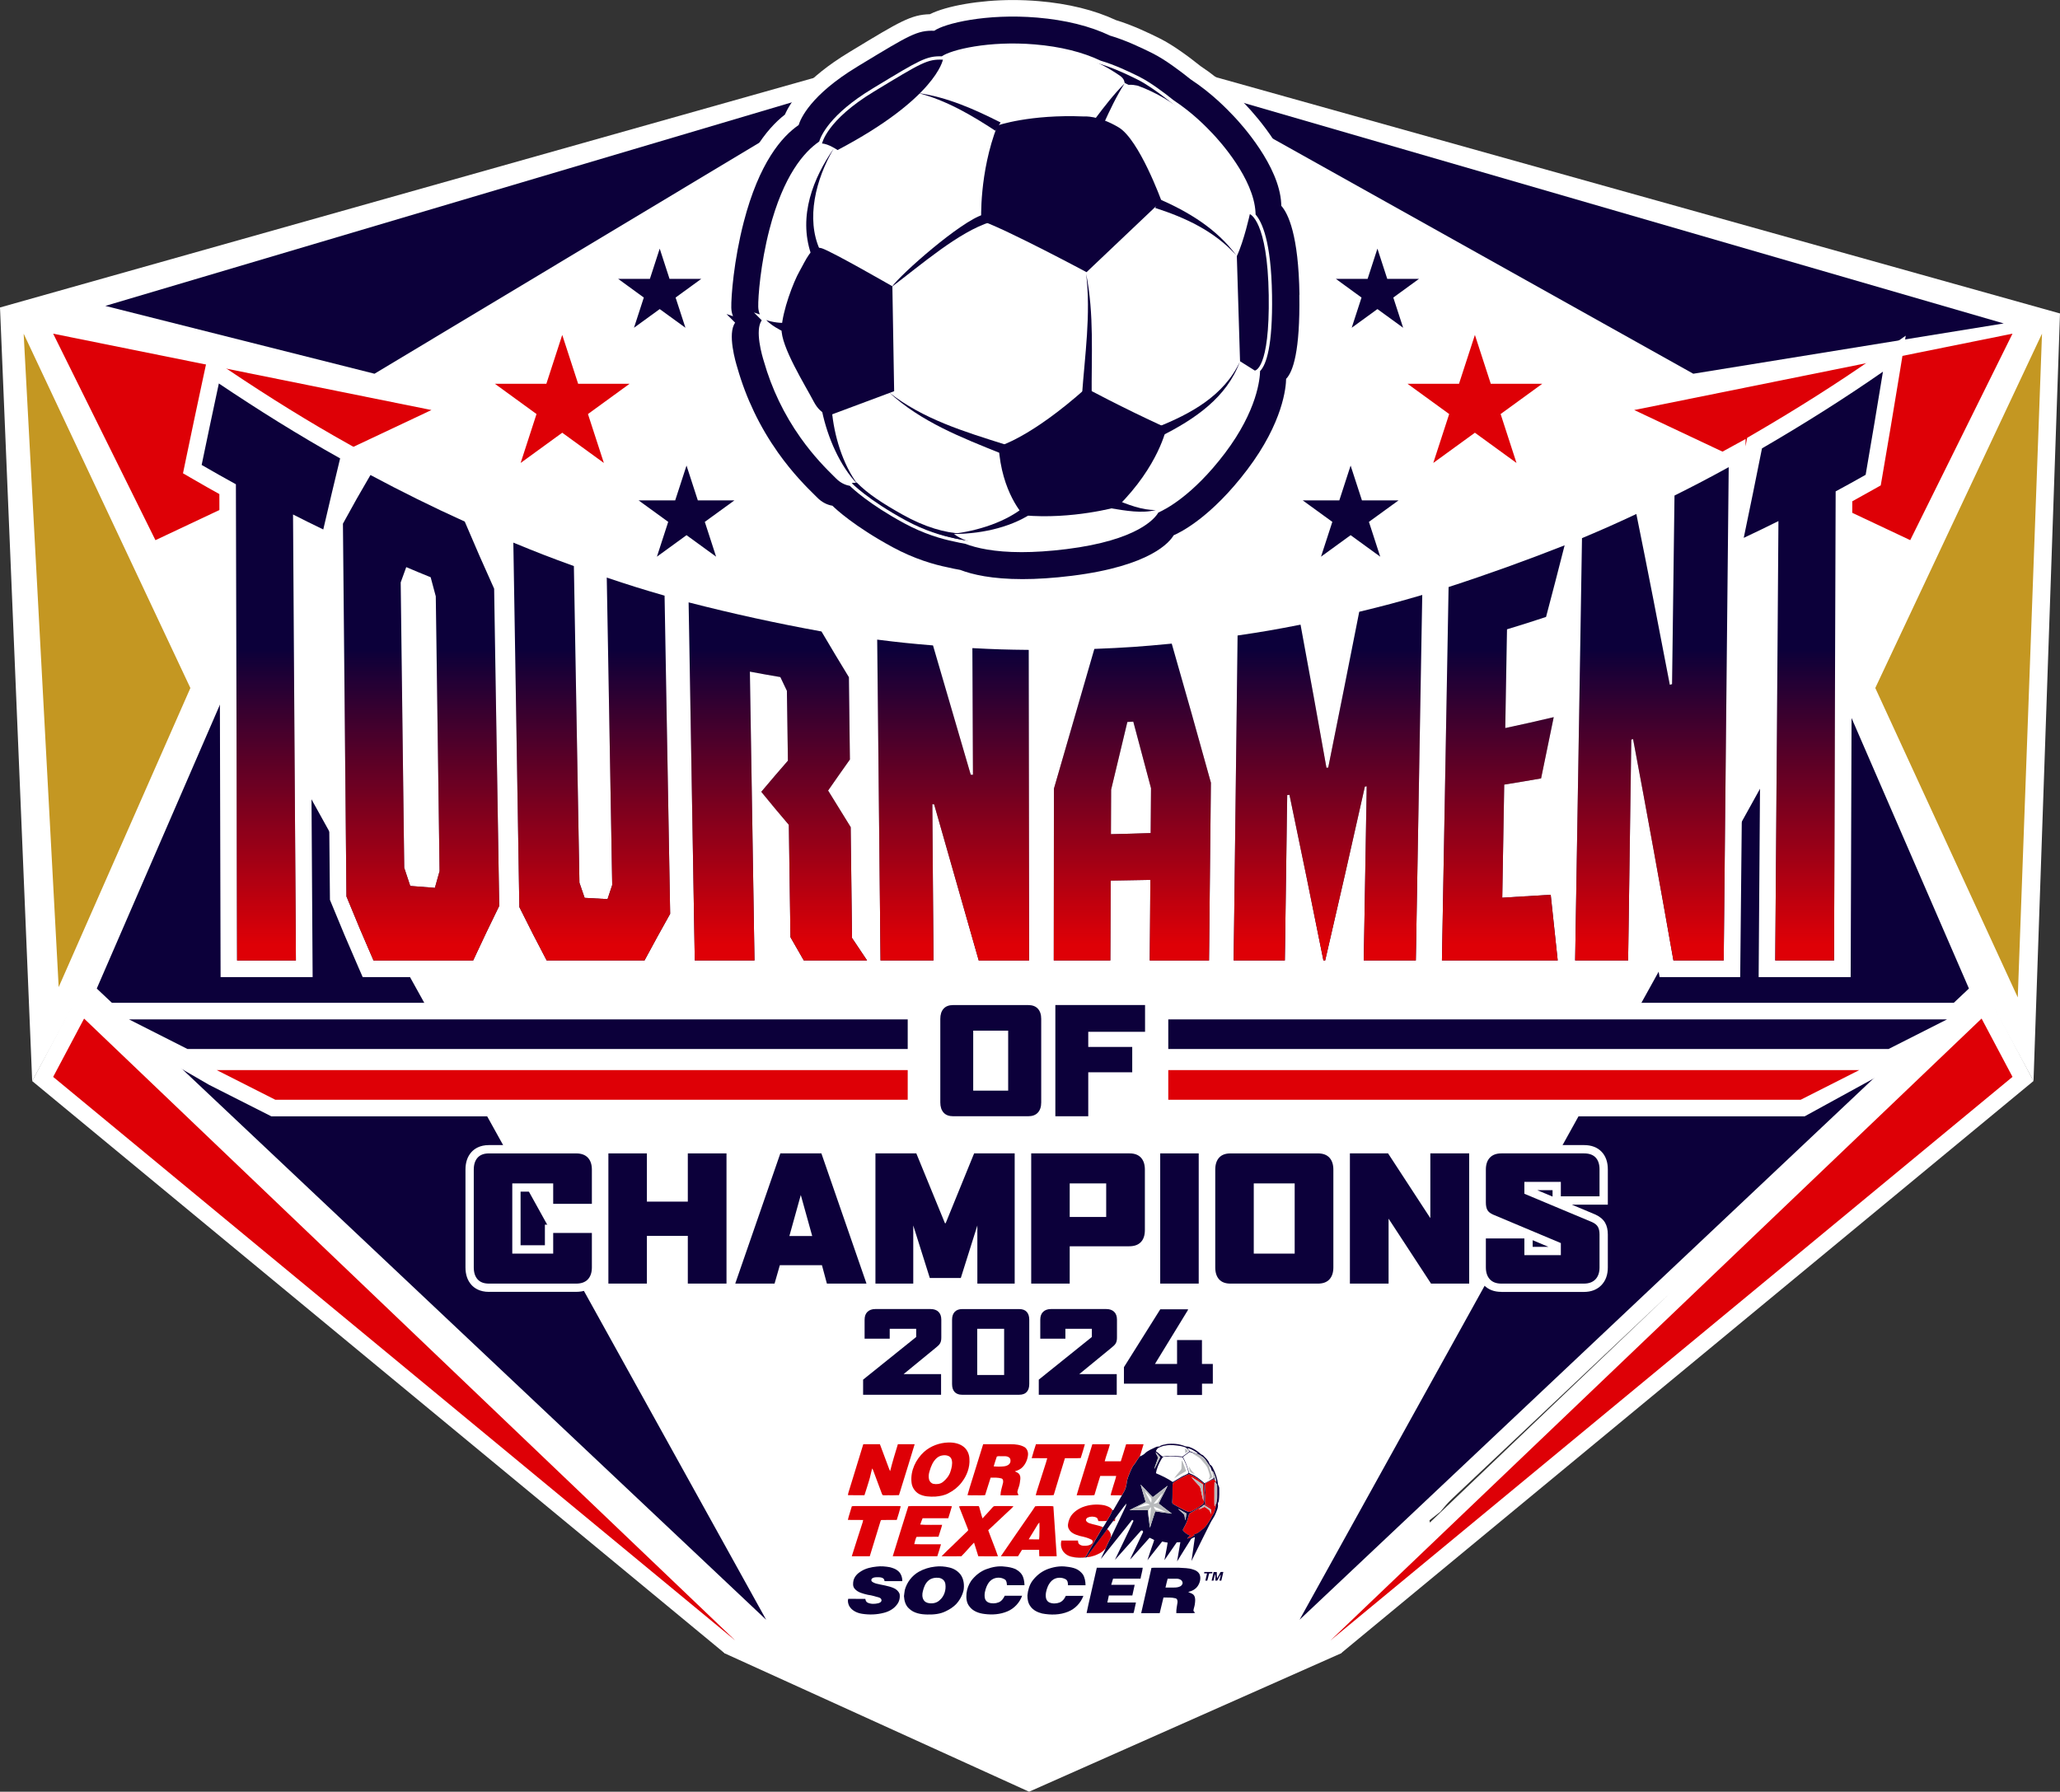 <?xml version="1.0" encoding="UTF-8"?>
<svg id="Layer_2" data-name="Layer 2" xmlns="http://www.w3.org/2000/svg" xmlns:xlink="http://www.w3.org/1999/xlink" viewBox="0 0 720 626.3">
  <rect x="0" y="0" width="720" height="626.3" fill="#333333" stroke="none"/>
  <defs>
    <style>
      .cls-1 {
        fill: #b8babc;
      }

      .cls-2 {
        fill: url(#linear-gradient-2);
      }

      .cls-3 {
        fill: url(#linear-gradient-10);
      }

      .cls-4 {
        fill: #fff;
      }

      .cls-5 {
        fill: #c49722;
      }

      .cls-6 {
        fill: url(#linear-gradient-4);
      }

      .cls-7 {
        fill: url(#linear-gradient-3);
      }

      .cls-8 {
        fill: url(#linear-gradient-5);
      }

      .cls-9 {
        fill: url(#linear-gradient-8);
      }

      .cls-10 {
        fill: #de0006;
      }

      .cls-11 {
        fill: url(#linear-gradient-7);
      }

      .cls-12 {
        fill: url(#linear-gradient-9);
      }

      .cls-13 {
        fill: url(#linear-gradient-6);
      }

      .cls-14 {
        fill: #0c003a;
      }

      .cls-15 {
        fill: url(#linear-gradient);
      }
    </style>
    <linearGradient id="linear-gradient" x1="94.68" y1="227.16" x2="94.68" y2="330.14" gradientUnits="userSpaceOnUse">
      <stop offset="0" stop-color="#de0006" stop-opacity="0"/>
      <stop offset="1" stop-color="#de0006"/>
    </linearGradient>
    <linearGradient id="linear-gradient-2" x1="147.17" y1="227.16" x2="147.17" y2="330.14" xlink:href="#linear-gradient"/>
    <linearGradient id="linear-gradient-3" x1="206.83" y1="227.16" x2="206.83" y2="330.14" xlink:href="#linear-gradient"/>
    <linearGradient id="linear-gradient-4" x1="271.87" y1="227.16" x2="271.87" y2="330.14" xlink:href="#linear-gradient"/>
    <linearGradient id="linear-gradient-5" x1="333.14" y1="227.16" x2="333.14" y2="330.14" xlink:href="#linear-gradient"/>
    <linearGradient id="linear-gradient-6" x1="395.77" y1="227.16" x2="395.77" y2="330.14" xlink:href="#linear-gradient"/>
    <linearGradient id="linear-gradient-7" x1="464.15" y1="227.16" x2="464.15" y2="330.14" xlink:href="#linear-gradient"/>
    <linearGradient id="linear-gradient-8" x1="525.4" y1="227.16" x2="525.4" y2="330.14" xlink:href="#linear-gradient"/>
    <linearGradient id="linear-gradient-9" x1="577.37" y1="227.16" x2="577.37" y2="330.14" xlink:href="#linear-gradient"/>
    <linearGradient id="linear-gradient-10" x1="633.8" y1="227.16" x2="633.8" y2="330.14" xlink:href="#linear-gradient"/>
  </defs>
  <g id="Layer_3" data-name="Layer 3">
    <g>
      <path class="cls-4" d="M253.33,577.95l106.35,48.35,108.99-48.35,32.13-41.96-11.79-44.55-72.12-29.94-121.63,16.29s-55.67,12.72-61.97,16.55c-6.29,3.83-9.9,20.88-9.9,20.88l-52.49-63.63-45.54-9.16-21.64-4.23,47.09,33.81,45.71,43.66,56.82,62.27"/>
      <path class="cls-4" d="M25.13,211.56c-.06-3.71-6.04-67.88-6.04-67.88l54.04-19,100.24-36.79,67.82-22.94,64.8-32.72,87.56-2.82,75.88,23.27,102.26,36.75,94.87,28.14,20.36,33.57-8.7,77.54-19.6,92.68-8.3,52.93-65.64,58-81.31,96.2-48.67,37.93h-186.42l-71.28-88.66-77.63-78.38-41.8-57.62-43.27-61.18-9.2-69.04Z"/>
      <g>
        <polygon class="cls-4" points="695.11 346.96 639.75 219.36 449.13 563.39 458.18 570.42 583.49 452.24 460.96 569.28 468.66 577.94 710.74 377.87 694.6 347.44 695.11 346.96"/>
        <polygon class="cls-4" points="26.88 346.97 27.39 347.46 11.25 377.89 253.33 577.95 261.03 569.28 138.52 452.26 263.81 570.42 272.86 563.39 82.24 219.37 26.88 346.97"/>
        <polygon class="cls-4" points="11.25 377.89 33.62 336.62 72.92 240.42 52.14 196.26 169.1 141.11 135.88 134.41 191.9 100.77 198.08 119.78 171.84 138.84 204.27 138.84 209.42 154.68 205.45 151.79 212.3 172.88 194.36 185.91 216.53 185.91 223.38 206.99 230.23 185.91 252.4 185.91 234.47 172.88 241.32 151.79 223.38 164.82 217.31 160.41 224.31 138.84 256.74 138.84 230.51 119.78 240.53 88.93 214.29 108 198.71 96.68 303.71 33.63 298.91 23.15 0 107.48 11.25 377.89"/>
        <polygon class="cls-4" points="500.8 107.99 474.56 88.93 484.58 119.77 458.34 138.83 490.77 138.83 497.78 160.4 491.71 164.82 473.77 151.79 480.62 172.87 462.69 185.9 484.86 185.9 491.71 206.99 498.56 185.9 520.72 185.9 502.79 172.87 509.64 151.79 505.67 154.67 510.82 138.83 543.25 138.83 517.01 119.77 523.7 99.18 586.52 134.31 552.87 141.11 669.84 196.25 649.07 240.41 688.37 336.61 710.74 377.87 720 109.57 411.19 23.12 406.62 33.72 517.61 95.78 500.8 107.99"/>
        <path class="cls-4" d="M456.67,533.24c0-4.71-3.83-8.54-8.54-8.54h-175.75c-4.71,0-8.54,3.83-8.54,8.54s3.83,8.54,8.54,8.54h13.11c-.75,1.27-1.19,2.75-1.19,4.33,0,4.71,3.83,8.54,8.54,8.54h23.34c-.75,1.27-1.19,2.75-1.19,4.33,0,4.71,3.83,8.54,8.54,8.54h73.46c4.71,0,8.54-3.83,8.54-8.54,0-1.58-.44-3.06-1.19-4.33h23.34c4.71,0,8.54-3.83,8.54-8.54,0-1.58-.44-3.06-1.19-4.33h13.11c4.71,0,8.54-3.83,8.54-8.54Z"/>
      </g>
      <g>
        <g>
          <polygon class="cls-14" points="454.21 566.2 688.17 345.54 639.11 232.47 454.21 566.2"/>
          <polygon class="cls-10" points="464.97 573.47 703.4 376.42 692.59 356.04 464.97 573.47"/>
        </g>
        <polygon class="cls-5" points="705.24 348.65 655.44 240.49 713.71 116.63 705.24 348.65"/>
        <polygon class="cls-10" points="703.4 116.63 667.65 188.81 571.18 143.33 703.4 116.63"/>
      </g>
      <g>
        <g>
          <polygon class="cls-14" points="267.79 566.2 33.82 345.55 82.87 232.48 267.79 566.2"/>
          <polygon class="cls-10" points="257.03 573.48 18.58 376.43 29.39 356.05 257.03 573.48"/>
        </g>
        <polygon class="cls-5" points="20.51 345.04 66.54 240.5 8.27 116.64 20.51 345.04"/>
        <polygon class="cls-10" points="18.58 116.64 54.33 188.82 150.8 143.33 18.58 116.64"/>
      </g>
      <polygon class="cls-14" points="700.33 113.06 591.83 130.64 409.45 28.65 700.33 113.06"/>
      <polygon class="cls-14" points="36.81 106.93 130.89 130.64 300.73 28.66 36.81 106.93"/>
      <g>
        <g>
          <path class="cls-4" d="M299.44,489.78v-8.58l13.72-11.03h-13.21v-8.83c0-1.83.56-3.3,1.68-4.38,1.1-1.06,2.55-1.59,4.31-1.59h19.29c1.76,0,3.21.53,4.31,1.58,1.12,1.08,1.68,2.55,1.68,4.37v6.2c0,.6-.05,1.12-.14,1.59-.11.57-.31,1.09-.58,1.57-.26.46-.61.9-1.05,1.31-.32.3-.71.64-1.14.99l-6.26,5.13h9.1v11.67h-31.7ZM313.19,470.15l4.26-3.43h-4.26v3.43Z"/>
          <path class="cls-4" d="M329,467.51c0,.45-.03.83-.1,1.16-.07.33-.18.63-.33.9-.16.27-.37.54-.65.8-.27.26-.61.55-1,.86l-11.1,9.1h13.1v7.21h-27.25v-5.28l18.55-14.91v-2.86h-9.25v3.45h-8.78v-6.61c0-1.21.33-2.14,1-2.78.67-.64,1.59-.97,2.76-.97h19.29c1.18,0,2.1.32,2.76.96.67.64,1,1.56,1,2.76v6.2Z"/>
          <path class="cls-4" d="M336.25,489.78c-2.25,0-3.56-.93-4.26-1.72-.96-1.07-1.45-2.5-1.45-4.23v-22.51c0-1.75.51-3.19,1.52-4.27.72-.77,2.05-1.68,4.27-1.68h19.88c2.28,0,3.59.93,4.3,1.72.97,1.07,1.45,2.5,1.45,4.23v22.51c0,1.74-.49,3.16-1.45,4.23-.71.78-2.02,1.72-4.3,1.72h-19.96ZM348.73,478.42v-11.7h-4.96v11.7h4.96Z"/>
          <path class="cls-4" d="M359.74,483.82c0,1.18-.29,2.09-.88,2.74-.59.65-1.47.98-2.65.98h-19.96c-1.15,0-2.02-.33-2.61-.98-.59-.65-.88-1.57-.88-2.74v-22.51c0-1.18.31-2.09.92-2.74.61-.65,1.5-.98,2.65-.98h19.88c1.18,0,2.06.33,2.65.98.59.65.88,1.57.88,2.74v22.51ZM350.96,464.49h-9.41v16.15h9.41v-16.15Z"/>
          <path class="cls-4" d="M360.84,489.78v-8.58l13.72-11.03h-13.21v-8.83c0-1.83.56-3.3,1.68-4.38,1.1-1.06,2.55-1.59,4.31-1.59h19.29c1.76,0,3.21.53,4.31,1.58,1.12,1.08,1.68,2.55,1.68,4.37v6.2c0,.6-.05,1.12-.14,1.59-.11.57-.31,1.09-.58,1.57-.26.46-.61.9-1.05,1.31-.32.3-.71.64-1.14.99l-6.26,5.13h9.1v11.67h-31.7ZM374.59,470.15l4.26-3.43h-4.26v3.43Z"/>
          <path class="cls-4" d="M390.4,467.51c0,.45-.03.83-.1,1.16-.07.33-.18.63-.33.9-.16.27-.37.54-.65.8-.27.26-.61.55-1,.86l-11.1,9.1h13.1v7.21h-27.25v-5.28l18.55-14.91v-2.86h-9.25v3.45h-8.78v-6.61c0-1.21.33-2.14,1-2.78.67-.64,1.59-.97,2.76-.97h19.29c1.18,0,2.1.32,2.76.96.67.64,1,1.56,1,2.76v6.2Z"/>
          <path class="cls-4" d="M409.19,489.85v-3.96h-18.59v-8.64l13.7-21.81h13.14v3.09l-4.68,7.66h9.58v8.35h3.8v11.35h-3.8v3.96h-13.16ZM409.19,474.54v-2.5l-1.53,2.5h1.53Z"/>
          <path class="cls-4" d="M420.12,483.67v3.96h-8.7v-3.96h-18.59v-5.77l12.7-20.23h9.68v.24l-11.53,18.86h7.72v-8.35h8.7v8.35h3.8v6.9h-3.8Z"/>
        </g>
        <g>
          <path class="cls-14" d="M329,467.51c0,.45-.03.83-.1,1.16-.07.33-.18.63-.33.9-.16.27-.37.54-.65.8-.27.26-.61.55-1,.86l-11.1,9.1h13.1v7.21h-27.25v-5.28l18.55-14.91v-2.86h-9.25v3.45h-8.78v-6.61c0-1.21.33-2.14,1-2.78.67-.64,1.59-.97,2.76-.97h19.29c1.18,0,2.1.32,2.76.96.67.64,1,1.56,1,2.76v6.2Z"/>
          <path class="cls-14" d="M359.74,483.82c0,1.18-.29,2.09-.88,2.74-.59.65-1.47.98-2.65.98h-19.96c-1.15,0-2.02-.33-2.61-.98-.59-.65-.88-1.57-.88-2.74v-22.51c0-1.18.31-2.09.92-2.74.61-.65,1.5-.98,2.65-.98h19.88c1.18,0,2.06.33,2.65.98.59.65.88,1.57.88,2.74v22.51ZM350.96,464.49h-9.41v16.15h9.41v-16.15Z"/>
          <path class="cls-14" d="M390.4,467.51c0,.45-.03.83-.1,1.16-.07.33-.18.63-.33.9-.16.27-.37.54-.65.8-.27.26-.61.55-1,.86l-11.1,9.1h13.1v7.21h-27.25v-5.28l18.55-14.91v-2.86h-9.25v3.45h-8.78v-6.61c0-1.21.33-2.14,1-2.78.67-.64,1.59-.97,2.76-.97h19.29c1.18,0,2.1.32,2.76.96.67.64,1,1.56,1,2.76v6.2Z"/>
          <path class="cls-14" d="M420.12,483.67v3.96h-8.7v-3.96h-18.59v-5.77l12.7-20.23h9.68v.24l-11.53,18.86h7.72v-8.35h8.7v8.35h3.8v6.9h-3.8Z"/>
        </g>
      </g>
      <g>
        <path class="cls-4" d="M654.81,125.16c-12.84,8.93-26.93,17.87-41.88,26.56l-2.26,1.32-.51,2.57c-.03.14-.06.28-.08.42l.03-2.58-8.69,4.76c-7.5,4.11-11.18,6.04-18.76,9.83l-3.16,1.58-.22,17.15c-.56-2.79-1.11-5.53-1.67-8.25l-1.47-7.22-6.67,3.12c-7.52,3.52-11.21,5.16-18.79,8.35l-3.48,1.47v.03s-2.48.98-2.48.98c-13.47,5.31-26.63,10.04-40.22,14.46l-2.78.91-6.21,1.81c-8.73,2.54-13,3.68-21.78,5.81l-3.61.87-.72,3.64c-1.7,8.65-3.43,17.39-5.17,26.14-1.27-6.97-2.58-14.15-3.96-21.58l-1.07-5.77-5.75,1.13c-8.72,1.71-12.99,2.45-21.74,3.74l-4.89.72-.55,45.69c-3.41-12.26-7.08-25.25-11.15-39.44l-1.33-4.64-4.81.47c-10.73,1.05-15.98,1.41-26.72,1.83l-4.18.16-1.16,4.02c-3.84,13.26-7.67,26.51-11.5,39.77l-.04-43.57-5.73-.06c-7.81-.08-11.63-.2-19.45-.61l-6.13-.32.06,11.9c-.81-2.78-3.54-12.17-3.54-12.17l-3.98-.33c-7.75-.64-11.53-1.03-19.27-2l-6.59-.82.16,15.45c-3.42-5.63-5.29-8.75-8.78-14.66l-1.35-2.29-2.61-.47c-15.53-2.82-30.58-6.11-46.03-10.08l-4.11-1.03v-.09s-4.11-1.19-4.11-1.19c-8.05-2.33-11.97-3.56-19.98-6.25l-7.61-2.56v-.05s-3.75-1.36-3.75-1.36c-8.43-3.06-12.54-4.65-20.92-8.11l-8.16-3.36.21,12.84c-1.84-4.17-3.52-8.08-5.92-13.74l-.88-2.08-2.06-.93c-10.92-4.95-21.89-10.37-32.62-16.11l-4.92-2.63-2.82,4.82c-.19.32-.37.63-.55.93.19-.79.39-1.6.59-2.46l1.03-4.28-3.84-2.15c-13.44-7.51-27.17-15.99-41.98-25.94l-7.11-4.77-1.8,8.37c-2.02,9.39-4.04,18.99-6.02,28.52l-.85,4.1,3.63,2.1c3.68,2.13,6,3.45,9.08,5.16l.43,168.85h32.17l-.97-152.3c.41.2,3.48,1.69,5.87,2.84l1.15,122.44.42,1.03c3.76,9.18,5.63,13.6,9.51,22.51l1.52,3.48h42.31l1.56-3.35c2.99-6.42,4.72-10.08,7.3-15.36,2.82,5.63,4.69,9.25,8.03,15.61l1.63,3.1h41.16l1.64-3.05c2.65-4.93,4.29-7.95,6.5-11.9l.26,14.95h32.45l-.83-52.45c.38.45.77.91,1.18,1.4l.57,38.69.74,1.29c1.88,3.29,2.81,4.93,4.68,8.17l1.67,2.9h54.51l-.15-20.19,5.77,20.19h56.1l.13-28.01c.76-.01,1.5-.03,2.26-.04l-.2,28.05h58.76l.2-14.03c.63,3.13,2.82,14.03,2.82,14.03h9.98s2.48-10.68,3.22-13.85l-.23,13.85h103.99l.4-27.36c1.34,7.47,2.68,15,4.02,22.57l.85,4.79h28.17l1.49-147.22,2.25-1.06c1.42-.67,2.65-1.25,3.79-1.8l-1.08,150.07h32.16l.57-166.32c2.49-1.36,4.48-2.47,7.54-4.2l2.4-1.35.47-2.71c2.04-11.85,4.08-23.99,6.06-36.1l2.21-13.52-11.25,7.82ZM301.44,284.76c-2.01-3.22-3.37-5.42-5.08-8.21,1.65-2.36,2.98-4.25,4.92-6.99l.16,15.2ZM268.79,241.89c.14.3.29.61.45.94l.31,20.94c-.41.47-.8.92-1.17,1.36l-.37-23.38c.26.04.52.09.79.14ZM147.83,303.74c-.04.16-.09.31-.13.46,0,0-.01,0-.02,0-.19-.58-.39-1.17-.61-1.86l-1.18-95.41c.19.72.39,1.45.63,2.32l1.31,94.48ZM396.49,276.24l-.07,9.35c-.79.02-1.55.04-2.33.07l.04-8.92,1.18-4.92c.36,1.37.75,2.83,1.17,4.43ZM546.22,243.98l-4.53,1.07c-3.94.93-6.71,1.57-9.68,2.23l.4-22.98c3.21-.99,5.79-1.82,9.75-3.13l2.99-.99.8-3.04c.26-1,.51-1.94.75-2.85l-.48,29.68ZM541.62,306.98c-4.35.28-7.3.46-10.66.66l.5-28.43c2.56-.42,4.8-.81,8.15-1.39l3.87-.68.81-3.85c.61-2.93,1.12-5.35,1.59-7.63l-.67,41.1-3.59.23Z"/>
        <g>
          <path class="cls-14" d="M112.99,185.08c-4.24-2.05-6.35-3.1-10.57-5.24.33,51.97.66,103.94,1,155.91h-20.55c-.14-55.49-.28-110.98-.42-166.47-4.8-2.65-7.19-4-11.97-6.76,1.97-9.5,3.97-18.99,6.01-28.48,13.79,9.26,27.89,18.09,42.39,26.19-2.35,9.74-3.53,14.71-5.89,24.85Z"/>
          <path class="cls-14" d="M130.55,335.74c-3.8-8.7-5.69-13.18-9.46-22.39-.41-43.43-.82-86.87-1.23-130.3,3.85-7.04,5.77-10.44,9.62-17.01,10.8,5.78,21.79,11.22,32.96,16.28,4.1,9.65,6.16,14.34,10.27,23.46.59,36.97,1.18,73.94,1.77,110.91-3.64,7.42-5.46,11.22-9.11,19.06h-34.82ZM141.99,198.24c-.77,2.13-1.16,3.2-1.94,5.35.41,33.24.82,66.48,1.23,99.72.84,2.56,1.27,3.84,2.11,6.37,3.44.27,5.16.41,8.61.67.66-2.35.98-3.52,1.64-5.85-.44-32.02-.89-64.03-1.33-96.05-.72-2.65-1.08-3.99-1.79-6.67-3.42-1.39-5.12-2.09-8.53-3.54Z"/>
          <path class="cls-14" d="M191.08,335.74c-3.83-7.28-5.74-11.01-9.56-18.68-.7-42.46-1.4-84.92-2.1-127.39,8.44,3.48,12.67,5.12,21.16,8.2.65,36.89,1.29,73.78,1.94,110.66.73,2.13,1.09,3.19,1.82,5.31,3.2.18,4.8.27,8,.45.65-1.99.98-2.99,1.64-4.96-.64-35.81-1.27-71.63-1.91-107.44,8.07,2.71,12.11,3.98,20.21,6.32.65,37.07,1.3,74.15,1.95,111.22-3.59,6.39-5.38,9.64-8.97,16.31h-34.19Z"/>
          <path class="cls-14" d="M240.68,210.56c15.41,3.96,30.79,7.33,46.44,10.17,3.84,6.51,5.76,9.71,9.59,16,.11,9.59.23,19.17.34,28.76-3.05,4.31-4.58,6.47-7.62,10.85,3.17,5.19,4.75,7.74,7.9,12.8.15,12.91.31,25.81.46,38.72,2.11,3.17,3.16,4.75,5.27,7.88h-22.11c-1.86-3.23-2.8-4.86-4.67-8.14-.19-13.09-.38-26.18-.57-39.28-3.85-4.53-5.78-6.83-9.63-11.54,3.72-4.41,5.58-6.59,9.31-10.88-.14-9.77-.21-14.65-.36-24.42-.92-1.91-1.37-2.87-2.29-4.8-4.26-.72-6.39-1.1-10.64-1.9.53,33.65,1.07,67.31,1.6,100.96h-20.86c-.72-41.73-1.44-83.45-2.16-125.18Z"/>
          <path class="cls-14" d="M326.27,335.74h-18.51c-.39-37.39-.78-74.77-1.17-112.16,7.8.98,11.7,1.38,19.51,2.03,4.38,15.07,8.78,30.13,13.18,45.2.32.01.48.02.79.03-.07-14.76-.14-29.53-.21-44.29,7.88.42,11.82.54,19.7.62.03,36.19.07,72.39.1,108.58h-17.57c-5.2-18.2-10.41-36.4-15.6-54.6-.25-.01-.38-.02-.63-.03.13,18.21.26,36.42.4,54.62Z"/>
          <path class="cls-14" d="M402.07,307.57c-5.55.12-8.32.17-13.87.24-.05,11.17-.08,16.76-.13,27.93h-19.76c.02-20.01.03-40.03.05-60.04,4.7-16.3,9.41-32.58,14.13-48.87,10.83-.43,16.24-.8,27.05-1.85,4.64,16.18,9.22,32.39,13.69,48.62-.22,20.71-.44,41.43-.66,62.14h-20.7c.08-11.27.12-16.9.2-28.17ZM388.27,291.59c5.57-.12,8.35-.2,13.92-.39.05-6.28.07-9.42.11-15.7-2.47-9.33-3.71-13.97-6.2-23.24-.83.04-1.24.06-2.07.11-2.28,9.5-3.42,14.23-5.68,23.66-.03,6.22-.04,9.34-.07,15.56Z"/>
          <path class="cls-14" d="M463.19,335.74h-.63c-3.87-19.32-7.82-38.62-11.87-57.9-.32.03-.47.04-.79.07-.28,19.28-.55,38.55-.83,57.83h-17.88c.45-37.87.91-75.73,1.36-113.6,8.81-1.3,13.22-2.06,22.01-3.79,3.08,16.67,6.11,33.34,9.05,50.03.25-.03.38-.05.63-.08,3.65-18.14,7.26-36.29,10.83-54.45,8.83-2.14,13.24-3.31,22.03-5.88-.75,42.59-1.5,85.17-2.25,127.76h-18.19c.34-20.29.68-40.58,1.02-60.87-.25.03-.38.05-.63.08-4.55,20.28-9.16,40.55-13.88,60.79Z"/>
          <path class="cls-14" d="M538.61,272.1c-5.14.9-7.72,1.33-12.86,2.16-.23,13.18-.46,26.36-.69,39.53,6.78-.39,10.17-.6,16.94-1.03.97,9.12,1.46,13.71,2.44,22.97h-40.46c.77-43.51,1.55-87.02,2.32-130.53,13.7-4.45,27.15-9.3,40.56-14.58-2.59,10.18-3.89,15.19-6.49,25.03-5.45,1.8-8.18,2.67-13.65,4.33-.2,11.5-.4,23-.61,34.51,6.78-1.45,10.17-2.21,16.94-3.81-1.77,8.66-2.65,12.94-4.42,21.41Z"/>
          <path class="cls-14" d="M569.05,335.74h-18.51c.8-49.21,1.59-98.42,2.39-147.63,7.62-3.21,11.42-4.9,19-8.44,4.04,19.87,7.9,39.78,11.7,59.7.31-.09.47-.14.78-.23.28-21.97.56-43.95.85-65.92,7.61-3.81,11.4-5.79,18.95-9.93-.58,57.48-1.17,114.97-1.75,172.45h-17.57c-4.55-25.82-9.24-51.61-14.1-77.37-.25.06-.37.09-.62.14-.37,25.74-.75,51.48-1.12,77.23Z"/>
          <path class="cls-14" d="M652.07,165.97c-4.18,2.36-6.28,3.52-10.48,5.79-.19,54.66-.38,109.32-.56,163.98h-20.55c.37-51.2.74-102.4,1.11-153.6-4.84,2.41-7.27,3.58-12.13,5.87,2.18-10.42,4.31-20.84,6.38-31.28,14.43-8.39,28.58-17.28,42.28-26.81-1.96,12.02-3.98,24.04-6.05,36.05Z"/>
        </g>
        <g>
          <path class="cls-15" d="M112.99,185.08c-4.24-2.05-6.35-3.1-10.57-5.24.33,51.97.66,103.94,1,155.91h-20.55c-.14-55.49-.28-110.98-.42-166.47-4.8-2.65-7.19-4-11.97-6.76,1.97-9.5,3.97-18.99,6.01-28.48,13.79,9.26,27.89,18.09,42.39,26.19-2.35,9.74-3.53,14.71-5.89,24.85Z"/>
          <path class="cls-2" d="M130.55,335.74c-3.8-8.7-5.69-13.18-9.46-22.39-.41-43.43-.82-86.87-1.23-130.3,3.85-7.04,5.77-10.44,9.62-17.01,10.8,5.78,21.79,11.22,32.96,16.28,4.1,9.65,6.16,14.34,10.27,23.46.59,36.97,1.18,73.94,1.77,110.91-3.64,7.42-5.46,11.22-9.11,19.06h-34.82ZM141.99,198.24c-.77,2.13-1.16,3.2-1.94,5.35.41,33.24.82,66.48,1.23,99.72.84,2.56,1.27,3.84,2.11,6.37,3.44.27,5.16.41,8.61.67.66-2.35.98-3.52,1.64-5.85-.44-32.02-.89-64.03-1.33-96.05-.72-2.65-1.08-3.99-1.79-6.67-3.42-1.39-5.12-2.09-8.53-3.54Z"/>
          <path class="cls-7" d="M191.08,335.74c-3.83-7.28-5.74-11.01-9.56-18.68-.7-42.46-1.4-84.92-2.1-127.39,8.44,3.48,12.67,5.12,21.16,8.2.65,36.89,1.29,73.78,1.94,110.66.73,2.13,1.09,3.19,1.82,5.31,3.2.18,4.8.27,8,.45.65-1.99.98-2.99,1.64-4.96-.64-35.81-1.27-71.63-1.91-107.44,8.07,2.71,12.11,3.98,20.21,6.32.65,37.07,1.3,74.15,1.95,111.22-3.59,6.39-5.38,9.64-8.97,16.31h-34.19Z"/>
          <path class="cls-6" d="M240.68,210.56c15.41,3.96,30.79,7.33,46.44,10.17,3.84,6.51,5.76,9.71,9.59,16,.11,9.59.23,19.17.34,28.76-3.05,4.31-4.58,6.47-7.62,10.85,3.17,5.19,4.75,7.74,7.9,12.8.15,12.91.31,25.81.46,38.72,2.11,3.17,3.16,4.75,5.27,7.88h-22.11c-1.86-3.23-2.8-4.86-4.67-8.14-.19-13.09-.38-26.18-.57-39.28-3.85-4.53-5.78-6.83-9.63-11.54,3.72-4.41,5.58-6.59,9.31-10.88-.14-9.77-.21-14.65-.36-24.42-.92-1.91-1.37-2.87-2.29-4.8-4.26-.72-6.39-1.1-10.64-1.9.53,33.65,1.07,67.31,1.6,100.96h-20.86c-.72-41.73-1.44-83.45-2.16-125.18Z"/>
          <path class="cls-8" d="M326.27,335.74h-18.51c-.39-37.39-.78-74.77-1.17-112.16,7.8.98,11.7,1.38,19.51,2.03,4.38,15.07,8.78,30.13,13.18,45.2.32.01.48.02.79.03-.07-14.76-.14-29.53-.21-44.29,7.88.42,11.82.54,19.7.62.03,36.19.07,72.39.1,108.58h-17.57c-5.2-18.2-10.41-36.4-15.6-54.6-.25-.01-.38-.02-.63-.03.13,18.21.26,36.42.4,54.62Z"/>
          <path class="cls-13" d="M402.07,307.57c-5.55.12-8.32.17-13.87.24-.05,11.17-.08,16.76-.13,27.93h-19.76c.02-20.01.03-40.03.05-60.04,4.7-16.3,9.41-32.58,14.13-48.87,10.83-.43,16.24-.8,27.05-1.85,4.64,16.18,9.22,32.39,13.69,48.62-.22,20.71-.44,41.43-.66,62.14h-20.7c.08-11.27.12-16.9.2-28.17ZM388.27,291.59c5.57-.12,8.35-.2,13.92-.39.05-6.28.07-9.42.11-15.7-2.47-9.33-3.71-13.97-6.2-23.24-.83.04-1.24.06-2.07.11-2.28,9.5-3.42,14.23-5.68,23.66-.03,6.22-.04,9.34-.07,15.56Z"/>
          <path class="cls-11" d="M463.19,335.74h-.63c-3.87-19.32-7.82-38.62-11.87-57.9-.32.03-.47.04-.79.07-.28,19.28-.55,38.55-.83,57.83h-17.88c.45-37.87.91-75.73,1.36-113.6,8.81-1.3,13.22-2.06,22.01-3.79,3.08,16.67,6.11,33.34,9.05,50.03.25-.03.38-.05.63-.08,3.65-18.14,7.26-36.29,10.83-54.45,8.83-2.14,13.24-3.31,22.03-5.88-.75,42.59-1.5,85.17-2.25,127.76h-18.19c.34-20.29.68-40.58,1.02-60.87-.25.03-.38.05-.63.08-4.55,20.28-9.16,40.55-13.88,60.79Z"/>
          <path class="cls-9" d="M538.61,272.1c-5.14.9-7.72,1.33-12.86,2.16-.23,13.18-.46,26.36-.69,39.53,6.78-.39,10.17-.6,16.94-1.03.97,9.12,1.46,13.71,2.44,22.97h-40.46c.77-43.51,1.55-87.02,2.32-130.53,13.7-4.45,27.15-9.3,40.56-14.58-2.59,10.18-3.89,15.19-6.49,25.03-5.45,1.8-8.18,2.67-13.65,4.33-.2,11.5-.4,23-.61,34.51,6.78-1.45,10.17-2.21,16.94-3.81-1.77,8.66-2.65,12.94-4.42,21.41Z"/>
          <path class="cls-12" d="M569.05,335.74h-18.51c.8-49.21,1.59-98.42,2.39-147.63,7.62-3.21,11.42-4.9,19-8.44,4.04,19.87,7.9,39.78,11.7,59.7.31-.09.47-.14.78-.23.28-21.97.56-43.95.85-65.92,7.61-3.81,11.4-5.79,18.95-9.93-.58,57.48-1.17,114.97-1.75,172.45h-17.57c-4.55-25.82-9.24-51.61-14.1-77.37-.25.06-.37.09-.62.14-.37,25.74-.75,51.48-1.12,77.23Z"/>
          <path class="cls-3" d="M652.07,165.97c-4.18,2.36-6.28,3.52-10.48,5.79-.19,54.66-.38,109.32-.56,163.98h-20.55c.37-51.2.74-102.4,1.11-153.6-4.84,2.41-7.27,3.58-12.13,5.87,2.18-10.42,4.31-20.84,6.38-31.28,14.43-8.39,28.58-17.28,42.28-26.81-1.96,12.02-3.98,24.04-6.05,36.05Z"/>
        </g>
        <g>
          <path class="cls-4" d="M170.89,451.58c-3.23,0-5.11-1.33-6.12-2.45-1.38-1.54-2.08-3.59-2.08-6.11v-34.19c0-2.52.7-4.57,2.08-6.11,1.01-1.12,2.89-2.45,6.12-2.45h30.5c2.61,0,4.69.81,6.19,2.4,1.45,1.55,2.19,3.62,2.19,6.16v14.87h-19.32v-7.15h-8.5v18.74h8.5v-7.21h19.32v14.93c0,2.54-.74,4.61-2.19,6.16-1.5,1.6-3.58,2.4-6.19,2.4h-30.5Z"/>
          <path class="cls-4" d="M201.39,403.18h-30.5c-1.75,0-3.07.5-3.96,1.49-.89.99-1.34,2.38-1.34,4.17v34.19c0,1.79.45,3.18,1.34,4.17.89.99,2.21,1.49,3.96,1.49h30.5c1.79,0,3.15-.5,4.08-1.49.93-.99,1.4-2.38,1.4-4.17v-12.03h-13.52v7.21h-14.3v-24.54h14.3v7.15h13.52v-11.97c0-1.79-.47-3.18-1.4-4.17-.93-.99-2.29-1.49-4.08-1.49Z"/>
          <polygon class="cls-4" points="237.5 451.58 237.5 434.91 229.01 434.91 229.01 451.58 209.75 451.58 209.75 400.28 229.01 400.28 229.01 417.13 237.5 417.13 237.5 400.28 256.82 400.28 256.82 451.58 237.5 451.58"/>
          <polygon class="cls-4" points="240.4 420.03 226.11 420.03 226.11 403.18 212.65 403.18 212.65 448.68 226.11 448.68 226.11 432.01 240.4 432.01 240.4 448.68 253.92 448.68 253.92 403.18 240.4 403.18 240.4 420.03"/>
          <path class="cls-4" d="M286.78,451.58l-1.73-6.43h-10.3l-1.85,6.43h-18.78v-3.51l16.56-47.8h18.48l16.56,47.8v3.51h-18.94ZM280.07,429.17l-.17-.63-.17.63h.35Z"/>
          <path class="cls-4" d="M272.75,403.18l-15.72,45.39v.12h13.7l1.85-6.43h14.71l1.73,6.43h13.82v-.12l-15.72-45.39h-14.35ZM275.9,432.07l3.99-14.35,3.99,14.35h-7.98Z"/>
          <polygon class="cls-4" points="338.7 451.58 338.7 447.23 337.95 449.62 322.85 449.62 322.1 447.23 322.1 451.58 303.08 451.58 303.08 400.28 322.22 400.28 330.39 420.22 338.52 400.28 357.54 400.28 357.54 451.58 338.7 451.58"/>
          <polygon class="cls-4" points="330.52 427.6 330.28 427.6 320.28 403.18 305.98 403.18 305.98 448.68 319.2 448.68 319.2 428.37 324.98 446.72 335.82 446.72 341.6 428.37 341.6 448.68 354.64 448.68 354.64 403.18 340.47 403.18 330.52 427.6"/>
          <path class="cls-4" d="M357.52,451.58v-51.31h37.27c3.21,0,5.1,1.32,6.12,2.42,1.42,1.54,2.14,3.61,2.14,6.13v21.14c0,2.59-.74,4.68-2.21,6.21-1.5,1.56-3.57,2.35-6.17,2.35h-17.89v13.04h-19.26ZM383.73,422.49v-5.93h-6.95v5.93h6.95Z"/>
          <path class="cls-4" d="M394.79,403.18h-34.37v45.51h13.46v-13.04h20.79c1.79,0,3.15-.49,4.08-1.46s1.4-2.37,1.4-4.2v-21.14c0-1.79-.46-3.18-1.37-4.17-.91-.99-2.24-1.49-3.99-1.49ZM386.63,425.4h-12.75v-11.73h12.75v11.73Z"/>
          <rect class="cls-4" x="402.61" y="400.28" width="19.26" height="51.31"/>
          <rect class="cls-4" x="405.51" y="403.18" width="13.46" height="45.51"/>
          <path class="cls-4" d="M430.05,451.58c-3.23,0-5.11-1.33-6.12-2.45-1.38-1.54-2.08-3.59-2.08-6.11v-34.19c0-2.52.7-4.57,2.08-6.11,1.01-1.12,2.89-2.45,6.12-2.45h30.62c3.22,0,5.11,1.32,6.12,2.43,1.42,1.54,2.14,3.61,2.14,6.13v34.19c0,2.53-.72,4.59-2.14,6.13-1.02,1.11-2.91,2.43-6.12,2.43h-30.62ZM449.61,435.3v-18.74h-8.5v18.74h8.5Z"/>
          <path class="cls-4" d="M460.66,403.18h-30.62c-1.75,0-3.07.5-3.96,1.49-.89.99-1.34,2.38-1.34,4.17v34.19c0,1.79.45,3.18,1.34,4.17.89.99,2.21,1.49,3.96,1.49h30.62c1.75,0,3.08-.5,3.99-1.49.91-.99,1.37-2.38,1.37-4.17v-34.19c0-1.79-.46-3.18-1.37-4.17-.91-.99-2.24-1.49-3.99-1.49ZM452.51,438.2h-14.3v-24.54h14.3v24.54Z"/>
          <polygon class="cls-4" points="498.59 451.58 488.22 435.73 488.22 451.58 468.9 451.58 468.9 400.28 486.72 400.28 497.02 416.06 497.02 400.28 516.4 400.28 516.4 451.58 498.59 451.58"/>
          <polygon class="cls-4" points="499.92 425.81 485.15 403.18 471.8 403.18 471.8 448.68 485.32 448.68 485.32 425.99 500.16 448.68 513.5 448.68 513.5 403.18 499.92 403.18 499.92 425.81"/>
          <path class="cls-4" d="M524.75,451.58c-2.58,0-4.64-.81-6.14-2.42-1.45-1.55-2.18-3.62-2.18-6.17v-12.99h10.88l-6.66-2.8c-1.62-.74-2.73-1.71-3.37-2.92-.57-1.06-.85-2.37-.85-3.98v-11.48c0-2.54.74-4.61,2.19-6.15,1.5-1.59,3.56-2.4,6.13-2.4h28.89c2.6,0,4.67.79,6.15,2.34,1.44,1.52,2.17,3.58,2.17,6.14v12.34h-12.59l8.25,3.46c1.59.73,2.7,1.68,3.39,2.86.63,1.1.95,2.48.95,4.1v11.54c0,2.55-.75,4.63-2.24,6.17-1.52,1.58-3.58,2.38-6.14,2.38h-28.83ZM541.2,435.84l-5.51-2.32v2.32h5.51ZM542.64,418.27v-2.24h-5.36l5.36,2.24Z"/>
          <path class="cls-4" d="M559.06,418.19v-9.44c0-1.8-.46-3.18-1.37-4.13-.91-.96-2.26-1.44-4.05-1.44h-28.89c-1.75,0-3.09.5-4.02,1.49-.93.99-1.4,2.38-1.4,4.16v11.48c0,1.11.17,1.98.51,2.62.34.63.98,1.17,1.93,1.61l23.77,9.99v4.22h-12.75v-5.84h-13.46v10.09c0,1.8.47,3.2,1.4,4.2.93,1,2.27,1.5,4.02,1.5h28.83c1.75,0,3.1-.5,4.05-1.49s1.43-2.38,1.43-4.16v-11.54c0-1.11-.19-1.99-.57-2.65-.38-.65-1.04-1.2-1.99-1.64l-23.71-9.93v-4.16h12.75v5.06h13.52Z"/>
          <path class="cls-4" d="M333.18,393.09c-2.92,0-4.62-1.21-5.54-2.23-1.25-1.39-1.89-3.24-1.89-5.5v-29.21c0-2.26.64-4.11,1.89-5.5.92-1.02,2.62-2.23,5.54-2.23h26.16c2.9,0,4.62,1.2,5.54,2.21,1.29,1.4,1.94,3.26,1.94,5.53v29.21c0,2.27-.65,4.13-1.94,5.53-.93,1.01-2.64,2.21-5.54,2.21h-26.16ZM349.47,378.34v-15.17h-6.42v15.17h6.42Z"/>
          <path class="cls-4" d="M363.92,385.36v-29.21c0-1.53-.39-2.71-1.17-3.56-.78-.85-1.92-1.27-3.41-1.27h-26.16c-1.49,0-2.62.42-3.38,1.27-.76.85-1.15,2.04-1.15,3.56v29.21c0,1.53.38,2.71,1.15,3.56s1.89,1.27,3.38,1.27h26.16c1.49,0,2.63-.42,3.41-1.27.78-.85,1.17-2.04,1.17-3.56ZM352.37,381.23h-12.22v-20.97h12.22v20.97Z"/>
          <polygon class="cls-4" points="365.96 393.09 365.96 348.41 403.11 348.41 403.11 363.57 398.63 363.57 398.63 377.72 383.26 377.72 383.26 393.09 365.96 393.09"/>
          <polygon class="cls-4" points="368.86 390.19 380.36 390.19 380.36 374.82 395.73 374.82 395.73 365.97 380.36 365.97 380.36 360.67 400.21 360.67 400.21 351.31 368.86 351.31 368.86 390.19"/>
        </g>
        <g>
          <g>
            <path class="cls-14" d="M206.87,443.03c0,1.79-.47,3.18-1.4,4.17-.93.99-2.29,1.49-4.08,1.49h-30.5c-1.75,0-3.07-.5-3.96-1.49-.89-.99-1.34-2.38-1.34-4.17v-34.19c0-1.79.45-3.18,1.34-4.17.89-.99,2.21-1.49,3.96-1.49h30.5c1.79,0,3.15.5,4.08,1.49.93.99,1.4,2.38,1.4,4.17v11.97h-13.52v-7.15h-14.3v24.54h14.3v-7.21h13.52v12.03Z"/>
            <path class="cls-14" d="M240.4,448.68v-16.68h-14.3v16.68h-13.46v-45.51h13.46v16.86h14.3v-16.86h13.52v45.51h-13.52Z"/>
            <path class="cls-14" d="M289.01,448.68l-1.73-6.43h-14.71l-1.85,6.43h-13.7v-.12l15.72-45.39h14.35l15.72,45.39v.12h-13.82ZM279.89,417.71l-3.99,14.35h7.98l-3.99-14.35Z"/>
            <path class="cls-14" d="M341.6,448.68v-20.31l-5.78,18.35h-10.84l-5.78-18.35v20.31h-13.22v-45.51h14.29l10.01,24.42h.24l9.95-24.42h14.18v45.51h-13.05Z"/>
            <path class="cls-14" d="M400.15,429.98c0,1.83-.47,3.23-1.4,4.2s-2.29,1.46-4.08,1.46h-20.79v13.04h-13.46v-45.51h34.37c1.75,0,3.08.5,3.99,1.49.91.99,1.37,2.38,1.37,4.17v21.14ZM386.63,413.66h-12.75v11.73h12.75v-11.73Z"/>
            <path class="cls-14" d="M405.51,448.68v-45.51h13.46v45.51h-13.46Z"/>
            <path class="cls-14" d="M466.03,443.03c0,1.79-.46,3.18-1.37,4.17-.91.99-2.24,1.49-3.99,1.49h-30.62c-1.75,0-3.07-.5-3.96-1.49-.89-.99-1.34-2.38-1.34-4.17v-34.19c0-1.79.45-3.18,1.34-4.17.89-.99,2.21-1.49,3.96-1.49h30.62c1.75,0,3.08.5,3.99,1.49.91.99,1.37,2.38,1.37,4.17v34.19ZM452.51,413.66h-14.3v24.54h14.3v-24.54Z"/>
            <path class="cls-14" d="M500.16,448.68l-14.83-22.69v22.69h-13.52v-45.51h13.34l14.77,22.63v-22.63h13.58v45.51h-13.34Z"/>
            <path class="cls-14" d="M559.06,443.04c0,1.78-.48,3.17-1.43,4.16s-2.3,1.49-4.05,1.49h-28.83c-1.75,0-3.09-.5-4.02-1.5-.93-1-1.4-2.4-1.4-4.2v-10.09h13.46v5.84h12.75v-4.22l-23.77-9.99c-.95-.44-1.6-.97-1.93-1.61-.34-.64-.51-1.51-.51-2.62v-11.48c0-1.78.47-3.17,1.4-4.16.93-.99,2.27-1.49,4.02-1.49h28.89c1.79,0,3.14.48,4.05,1.44.91.96,1.37,2.34,1.37,4.13v9.44h-13.52v-5.06h-12.75v4.16l23.71,9.93c.95.44,1.62.98,1.99,1.64.38.65.57,1.54.57,2.65v11.54Z"/>
          </g>
          <g>
            <path class="cls-14" d="M363.92,385.36c0,1.53-.39,2.71-1.17,3.56-.78.85-1.92,1.27-3.41,1.27h-26.16c-1.49,0-2.62-.42-3.38-1.27s-1.15-2.04-1.15-3.56v-29.21c0-1.53.38-2.71,1.15-3.56.76-.85,1.89-1.27,3.38-1.27h26.16c1.49,0,2.63.42,3.41,1.27.78.85,1.17,2.04,1.17,3.56v29.21ZM352.37,360.27h-12.22v20.97h12.22v-20.97Z"/>
            <path class="cls-14" d="M380.36,360.67v5.29h15.37v8.86h-15.37v15.37h-11.5v-38.88h31.35v9.36h-19.85Z"/>
          </g>
        </g>
        <g>
          <polygon class="cls-4" points="42.46 361.5 73.14 379.24 94.84 390.22 323.06 390.22 323.06 372.49 323.06 368.26 323.06 350.53 24.62 350.53 42.46 361.5"/>
          <polygon class="cls-4" points="683.14 361.5 700.97 350.53 402.53 350.53 402.53 368.26 402.53 372.49 402.53 390.22 630.75 390.22 683.14 361.5"/>
        </g>
        <g>
          <polygon class="cls-14" points="317.26 366.69 65.53 366.69 45.08 356.33 317.26 356.33 317.26 366.69"/>
          <polygon class="cls-10" points="317.26 384.42 96.22 384.42 75.76 374.06 317.26 374.06 317.26 384.42"/>
          <polygon class="cls-14" points="408.33 366.69 660.06 366.69 680.52 356.33 408.33 356.33 408.33 366.69"/>
          <polygon class="cls-10" points="408.33 384.42 629.37 384.42 649.83 374.06 408.33 374.06 408.33 384.42"/>
        </g>
      </g>
      <path class="cls-4" d="M357.39,208.22c-9.33,0-17.16-1.14-23.29-3.4-1.38-.25-2.79-.54-4.2-.87-4.89-.99-12.41-3.11-20.66-7.58-11.63-6.31-18.39-11.84-21.13-14.31-2.42-.74-4.65-2.1-6.54-4-.22-.23-.88-.87-.88-.87-2.8-2.76-8-7.88-13.5-15.65-6.74-9.52-11.78-20.03-14.99-31.22-1.53-4.87-2.83-11-1.93-15.99l-.46-.46.9-1.44c-.57-1.48-.87-3.06-.91-4.69-.1-4.22.87-17.5,4.53-31.59,5.42-20.89,13.59-31.11,20-36.09,1.96-4.46,7.39-12.68,22.34-21.73l1.28-.78c16.57-10.04,20.5-12.42,27.04-12.58,5.84-2.93,17.44-4.96,29.01-4.96,3,0,6.03.13,9.01.38,10.36.88,19.46,3.11,27.04,6.65,5.61,1.69,11.39,4.44,15.29,6.39,4.76,2.37,10.32,6.52,14.21,9.64,7.97,5.28,13.46,11.06,15.82,13.54,3.99,4.19,16.87,18.77,18.13,33.26,4.05,6.08,6.22,17.19,6.45,33.1.29,19.81-2.23,27.79-4.74,31.61-.5,5.45-3,17.7-14.62,33.07-11.6,15.33-21.94,21.76-26.51,24.06-3.51,4.47-13.11,12.13-38.66,15.31-6.48.81-12.56,1.22-18.07,1.22Z"/>
      <path class="cls-4" d="M454.18,103.04c-.31-20.88-3.95-28.41-6.35-31.1,0-.27-.02-.55-.03-.83-.67-13.14-13.95-27.73-16.61-30.52-2.25-2.36-7.5-7.89-15.04-12.85-3.7-2.97-9-6.96-13.38-9.14-3.81-1.9-9.48-4.6-14.78-6.14-7.03-3.35-15.6-5.47-25.46-6.31-17.87-1.51-32.43,2.07-35.99,4.6-5.93-.17-8.52,1.4-25.68,11.8l-1.18.72c-16.42,9.94-19.89,18.28-20.54,20.44-5.87,4.02-13.81,13.15-19.19,33.89-3.47,13.37-4.44,26.19-4.35,29.99.02,1.04.23,2.03.6,2.95l-2.28-.77,3.02,3.03c-2.76,3.81.16,13.76.81,15.84,3.02,10.59,7.79,20.53,14.16,29.54,5.2,7.35,10.17,12.24,12.84,14.87.35.35.66.65.93.92,1.52,1.53,3.32,2.49,5.27,2.81,1.05,1.04,7.49,7.13,21.04,14.49,7.67,4.16,14.66,6.12,19.13,7.02,1.51.36,3.02.67,4.49.92,4.25,1.64,11.11,3.22,21.75,3.22,4.93,0,10.68-.34,17.35-1.17,27.56-3.44,34.2-11.9,35.5-14.15,2.38-1.02,13.16-6.32,25.75-22.97,12.56-16.61,13.52-28.91,13.56-31.71,2.39-2.44,4.92-9.63,4.62-29.38Z"/>
      <path class="cls-14" d="M454.18,103.04c-.31-20.88-3.95-28.41-6.35-31.1,0-.27-.02-.55-.03-.83-.67-13.14-13.95-27.73-16.61-30.52-2.25-2.36-7.5-7.89-15.04-12.85-3.7-2.97-9-6.96-13.38-9.14-3.81-1.9-9.48-4.6-14.78-6.14-7.03-3.35-15.6-5.47-25.46-6.31-17.87-1.51-32.43,2.07-35.99,4.6-5.93-.17-8.52,1.4-25.68,11.8l-1.18.72c-16.42,9.94-19.89,18.28-20.54,20.44-5.87,4.02-13.81,13.15-19.19,33.89-3.47,13.37-4.44,26.19-4.35,29.99.02,1.04.23,2.03.6,2.95l-2.28-.77,3.02,3.03c-2.76,3.81.16,13.76.81,15.84,3.02,10.59,7.79,20.53,14.16,29.54,5.2,7.35,10.17,12.24,12.84,14.87.35.35.66.65.93.92,1.52,1.53,3.32,2.49,5.27,2.81,1.05,1.04,7.49,7.13,21.04,14.49,7.67,4.16,14.66,6.12,19.13,7.02,1.51.36,3.02.67,4.49.92,4.25,1.64,11.11,3.22,21.75,3.22,4.93,0,10.68-.34,17.35-1.17,27.56-3.44,34.2-11.9,35.5-14.15,2.38-1.02,13.16-6.32,25.75-22.97,12.56-16.61,13.52-28.91,13.56-31.71,2.39-2.44,4.92-9.63,4.62-29.38Z"/>
      <g>
        <path class="cls-4" d="M444.59,103.14c-.28-18.89-3.57-25.69-5.74-28.13,0-.25-.02-.49-.03-.75-.61-11.88-12.62-25.07-15.02-27.59-2.03-2.14-6.79-7.13-13.6-11.62-3.34-2.69-8.14-6.29-12.1-8.27-3.45-1.72-8.57-4.16-13.36-5.55-6.36-3.03-14.11-4.95-23.02-5.7-16.16-1.37-29.32,1.87-32.55,4.16-5.36-.16-7.7,1.27-23.22,10.67l-1.07.65c-14.85,8.99-17.98,16.53-18.57,18.48-5.31,3.63-12.49,11.89-17.36,30.64-3.14,12.09-4.01,23.69-3.93,27.12.02.94.21,1.83.55,2.67l-2.06-.7,2.73,2.74c-2.49,3.45.14,12.45.74,14.32,2.73,9.58,7.04,18.57,12.81,26.71,4.71,6.65,9.2,11.07,11.61,13.45.32.31.6.59.84.83,1.37,1.38,3.01,2.25,4.77,2.54.95.94,6.77,6.45,19.03,13.1,6.93,3.76,13.26,5.53,17.3,6.35,1.36.32,2.73.6,4.06.83,3.84,1.48,10.05,2.91,19.67,2.91,4.46,0,9.66-.31,15.69-1.06,24.92-3.11,30.93-10.76,32.1-12.79,2.15-.93,11.9-5.72,23.29-20.77,11.35-15.02,12.22-26.14,12.26-28.67,2.16-2.2,4.45-8.71,4.18-26.57Z"/>
        <g>
          <path class="cls-14" d="M412.58,38.53s-8.67-7.55-14.99-10.71c-6.33-3.15-14.5-6.82-20.4-6.6l35.39,17.31Z"/>
          <path class="cls-14" d="M340.74,189.03s-10.97.04-24.15-7.11c-13.18-7.15-18.88-13.02-18.88-13.02l2.26-.71,40.77,20.85Z"/>
          <path class="cls-14" d="M342.46,189.53c-2.1,0-13.46-1.31-24.15-7.11"/>
          <path class="cls-4" d="M372.62,190.81c27.89-3.48,31.42-12.56,31.42-12.56,0,0-6.32,1.01-8.91-.62-.07-.04-.13-.08-.19-.12,1.95.46,4.88.85,9.1.74,0,0,10.6-3.92,23.2-20.56,12.59-16.65,12.03-28.46,12.03-28.46l-4.98-4.81c2.86-23.49,0-32.59,0-32.59-.64-1.01-1.39-2-2.23-2.96,1.88-.76,6.18-3.68,5.63-14.55-.56-10.91-11.36-23.35-14.7-26.86-3.35-3.52-12.06-12.61-25.17-17.45,0,0-2.85-.82-4.85-.05.27-1.17,0-2.44-1.55-3.5-4.2-2.86-12.38-8.31-29.78-9.79-17.4-1.47-30.29,2.39-32.06,4.18-1.77,1.8-5.67,6.12-6.57,8.03-.55,1.18-.83,2.15-.9,2.83-1.07.26-1.6.59-1.52.66-.21-.06-1.87,0-14.38,7.49-6.59,3.95-10.8,7.5-13.78,11.31l-3.29-2.04c-19.21,10.01-23.11,50.92-22.94,58.08.07,2.93,1.95,4.85,4.14,6.1l-2.65-1.17c-3.23,2.24.41,13.83.41,13.83,6.73,23.61,21.15,36.66,24.96,40.49,2.3,2.31,4.79,2.47,6.41,2.23,3.96,4.02,8.99,7.25,15.87,11.13,8.06,4.54,15,6.39,20.79,6.72-.89.05-1.78.07-2.71.07,0,0,8.26,8.04,39.21,4.18ZM349.36,44.98c-.31-.33-.62-.63-.93-.94,1.76.79,2.35.6,3.31.37,1.71-.4,32.43-2.22,32.43-2.22l1-1.35c-.08.22-.13.42-.13.58.03,1.66,3.78-.63,11.45,13.29,7.67,13.92,8.65,14.18,7.56,16.58-4.76,4.86-22.11,20.71-24.88,23.24-7.75-6.65-33.98-18.88-33.98-18.88-.85.22-1.69.47-2.54.75.54-.3.85-.47.85-.47l5.86-30.95ZM275.97,115.83l-3.01-1.33c2.32.8,4.33,1,4.33,1l7.99-29.42c.47.62,1.02,1.18,1.65,1.66,4.7,3.54,22.48,11.99,22.81,12.15-3.16,21.45,1.09,37.12,1.09,37.12.12.11.25.2.37.31-1.46.6-9.57,3.85-16.77,5.88-2.07.58-3.48,1.18-4.43,1.74l-14.03-29.11ZM357.78,178.88l-5.64-22.89c9.62-3.68,28.01-18.72,28.01-18.72.12-.21.23-.45.35-.69,5.52,5.05,23.03,11.87,27.02,13.39-1.02,2.58-6.79,16.62-15.85,26.35l-33.92,3.8s-1.66,1.15-4.68,2.48c3.13-1.89,4.71-3.73,4.71-3.73Z"/>
          <path class="cls-14" d="M299.8,169.38c-6.31-6.6-10.52-16.43-12.47-25.59l3.41-.35c.76,8.68,3.69,18.69,9.07,25.94Z"/>
          <path class="cls-14" d="M403.99,178.27c-4.78,1.29-10.61.24-15.63-.58l1.11-3.24c4.41,1.8,9.73,3.96,14.52,3.82Z"/>
          <path class="cls-14" d="M311.69,100.27c10.26-7.72,23.44-19.25,34.55-22.7l-2.65-2.53c-7.77,2.32-28.59,20.6-31.89,25.23Z"/>
          <path class="cls-14" d="M379.62,95.67c2.84,14.15,1.82,28.55,1.94,43.04l-3.42-.18c1.02-14.3,3.19-28.59,1.48-42.86Z"/>
          <path class="cls-14" d="M332.61,186.64c8.99-.96,19.29-4.26,25.73-9.79l2.15,2.67c-7.97,5.23-18.78,7.25-27.88,7.12Z"/>
          <path class="cls-14" d="M291.36,51.99c-6.28,10.69-9.69,24.5-4.84,35.23l-3.07,1.53c-4.5-13.37.83-26.54,7.9-36.76Z"/>
          <path class="cls-14" d="M407.68,149.56s-2.55,13.17-17.14,27.63c0,0-15.78,4.48-32.79,2.94,0,0-7.72-7.94-8.7-24.13,0,0,10.83-2.73,30.56-20.33,0,0,12.23,6.64,28.07,13.89Z"/>
          <path class="cls-14" d="M438.58,129.53s5.25-.18,4.86-26.37c-.39-26.19-6.6-28.31-6.6-28.31,0,0-2.03,9.29-4.55,14.68l1.12,36.75,5.17,3.25Z"/>
          <path class="cls-14" d="M379.77,95.14s-27.45-14.7-36.82-18.01c0,0-.79-16.68,5.67-33.27,0,0,11.25-3.95,30.26-3.15,0,0,4.91-.48,12.1,3.81,7.2,4.29,14.99,25.75,14.99,25.75l-26.21,24.87Z"/>
          <path class="cls-14" d="M292.75,52.45s-3.27-2.23-5.43-2.27c0,0,1.48-8.09,18.16-18.19,16.67-10.1,18.63-11.36,24.08-11.13,0,0-2.34,13.45-36.81,31.59Z"/>
          <path class="cls-14" d="M312.53,136.74l-21.77,8.13s-3.45,1.06-6.39-4.56c-2.93-5.63-11.53-19.29-11.2-25.49.33-6.2,4.12-16.27,6.3-20.05,2.17-3.78,4.17-9.13,7.72-8,3.55,1.12,24.71,13.3,24.71,13.3l.62,36.68Z"/>
          <path class="cls-14" d="M433.39,126.33c-4.56,12.56-15.73,20.2-27.81,26.23l-1.25-3.19c11.76-4.68,23.49-11,29.07-23.04Z"/>
          <path class="cls-14" d="M432.07,89.2c-7.76-8.52-17.86-13.14-28.29-16.51l1.11-3.24c10.48,4.58,20.23,10.42,27.18,19.75Z"/>
          <path class="cls-14" d="M310.73,137.15c11.82,9.36,26.39,13.75,40.37,18.17l-1.06,3.26c-13.86-5.57-28.16-11.13-39.31-21.43Z"/>
          <path class="cls-14" d="M393.04,29.18c-2.86,4.52-5.14,9.33-7.32,14.13l-2.91-1.85c3.22-4.29,6.47-8.49,10.23-12.28Z"/>
          <path class="cls-14" d="M320.82,32.52c10.11,1.38,19.69,5.62,28.9,10.29l-1.82,2.9c-8.35-5.47-17.27-10.72-27.08-13.2Z"/>
          <path class="cls-14" d="M267.78,111.88c2.35.79,5.07,1.12,7.29.95l-.64,3.37c-2.23-.98-4.85-2.52-6.64-4.32Z"/>
        </g>
      </g>
      <polygon class="cls-10" points="196.51 117.07 202.07 134.16 220.04 134.16 205.5 144.73 211.06 161.83 196.51 151.26 181.97 161.83 187.52 144.73 172.98 134.16 190.96 134.16 196.51 117.07"/>
      <polygon class="cls-14" points="230.58 86.91 234.01 97.47 245.12 97.47 236.13 104.01 239.57 114.57 230.58 108.04 221.59 114.57 225.02 104.01 216.04 97.47 227.15 97.47 230.58 86.91"/>
      <polygon class="cls-14" points="239.95 162.74 243.9 174.91 256.69 174.91 246.34 182.42 250.29 194.59 239.95 187.07 229.6 194.59 233.55 182.42 223.2 174.91 235.99 174.91 239.95 162.74"/>
      <polygon class="cls-10" points="515.5 117.07 509.94 134.16 491.96 134.16 506.51 144.73 500.95 161.83 515.5 151.26 530.04 161.83 524.49 144.73 539.03 134.16 521.05 134.16 515.5 117.07"/>
      <polygon class="cls-14" points="481.43 86.91 478 97.47 466.89 97.47 475.87 104.01 472.44 114.57 481.43 108.04 490.42 114.57 486.98 104.01 495.97 97.47 484.86 97.47 481.43 86.91"/>
      <polygon class="cls-14" points="472.06 162.74 468.11 174.91 455.32 174.91 465.67 182.42 461.71 194.59 472.06 187.07 482.41 194.59 478.46 182.42 488.81 174.91 476.02 174.91 472.06 162.74"/>
      <g>
        <g>
          <path class="cls-4" d="M407.38,505.3c1.81-.33,3.65-.08,5.45.22.72.19,1.58.26,2.07.9.28.3.57.6.85.9-.76.68-1.65,1.21-2.44,1.85-1.82-.25-3.66-.18-5.48-.19-.5-.01-.98.17-1.48.18-.84-.52-1.46-1.35-2.33-1.84.17-.49.47-.97.93-1.24.78-.33,1.57-.7,2.44-.76ZM414.2,506.25c0,.57.02,1.14.06,1.7.37-.15.68-.41.97-.68-.3-.39-.64-.73-1.03-1.02Z"/>
          <path class="cls-4" d="M414.99,506.24c.84.07,1.59.47,2.31.88.54.32,1.08.65,1.54,1.1-.97-.18-1.91-.5-2.83-.85-.39-.32-.71-.72-1.02-1.12Z"/>
          <path class="cls-4" d="M415.51,507.74c.3-.27.72-.09,1.02.08,1.1.97,2.63,1.38,3.51,2.61.73,1,1.78,1.81,2.12,3.05.21.72.49,1.43.66,2.16.14.55-.21,1.06-.39,1.55.49-.24.96-.52,1.39-.86-.29-.95-.63-1.88-.96-2.82-.14-.37-.18-.76-.13-1.15.44.58.67,1.3.87,2,.17.7.34,1.4.52,2.1.01.06.05.18.06.25-1.01.61-2.05,1.18-3.09,1.73h-.12c-1.47-1.24-2.97-2.56-4.8-3.26-.23-.11-.55-.17-.59-.46-.55-1.86-1.18-3.71-2.13-5.41.66-.55,1.37-1.05,2.06-1.56ZM415.52,512.59c.06.45.13.9.25,1.34.16.86,1.14,1.09,1.83,1.37-.44-.56-1.04-1-1.4-1.63-.22-.37-.44-.74-.68-1.09Z"/>
          <path class="cls-4" d="M406.47,509.33c.32-.17.7-.17,1.05-.17,1.92-.09,3.84,0,5.75.22,1.01,1.69,1.68,3.55,2.16,5.45l-.05.12c-.72.54-1.61.78-2.39,1.23-1.05.61-2.09,1.23-3.13,1.86-1.81-1.27-3.82-2.21-5.85-3.06.25-1.7.98-3.28,1.81-4.76.19-.31.37-.64.63-.89ZM413.06,510.48c-.12.9-.07,1.81-.13,2.71,0,.3-.16.56-.34.79-.72.92-1.55,1.76-2.16,2.76,1.36-.88,2.74-1.71,4.14-2.52-.32-.92-.69-1.83-1.02-2.75-.12-.35-.29-.67-.49-.98Z"/>
          <path class="cls-4" d="M400.14,521.14c.74.7,1.36,1.51,2.03,2.27.49.52.29,1.28.19,1.91-.45-.66-.8-1.38-1.18-2.07-.37-.69-.76-1.37-1.03-2.11Z"/>
          <path class="cls-4" d="M404.56,523.97c.6-.68,1.12-1.44,1.78-2.07-.39.92-.93,1.76-1.37,2.65-.15.26-.27.57-.52.76-.39.19-.83.26-1.25.37.41-.6.87-1.16,1.35-1.71Z"/>
          <path class="cls-4" d="M399.42,525.95c.38-.18.76-.38,1.18-.45.48.01.9.3,1.32.5-.75.26-1.54.36-2.31.53-.81.17-1.61.38-2.42.52.72-.42,1.49-.74,2.23-1.11Z"/>
          <path class="cls-4" d="M403.24,526.62c1.47.53,2.87,1.25,4.29,1.91-.92-.14-1.82-.35-2.74-.53-.34-.08-.69-.13-.99-.3-.28-.3-.4-.71-.56-1.08Z"/>
          <path class="cls-4" d="M401.44,528.24c-.1-.64.49-1.05.88-1.45-.17,1.67-.28,3.35-.49,5.02-.16-1.19-.29-2.38-.39-3.58Z"/>
        </g>
        <g>
          <path class="cls-10" d="M331.4,504.23c1.91-.06,3.94.31,5.46,1.54,1.24,1.01,1.92,2.59,1.97,4.17.22,2.99-.92,5.95-2.75,8.28-1.21,1.57-2.78,2.83-4.54,3.72-1.41.79-3.03,1.06-4.62,1.2-1.95.07-4.01.02-5.76-.94-1.47-.85-2.46-2.44-2.58-4.13-.4-3.98,1.51-7.94,4.41-10.59,2.3-2.04,5.36-3.16,8.42-3.25ZM329.04,508.81c-.61.15-1.17.46-1.64.86-1.32,1.17-2.01,2.86-2.48,4.52-.32.93-.43,1.93-.22,2.89.17.76.76,1.42,1.53,1.6,1.13.23,2.39.09,3.32-.64,1.2-.95,2.21-2.21,2.66-3.68.4-1.26.75-2.6.47-3.92-.12-.62-.53-1.19-1.1-1.46-.79-.37-1.71-.37-2.54-.16Z"/>
          <path class="cls-10" d="M301.75,504.83c1.93-.01,3.86-.02,5.79,0,.98,2.65,1.99,5.3,2.97,7.95.18.5.37,1,.6,1.47.79-3.17,1.76-6.3,2.71-9.43,1.96-.01,3.91-.01,5.87,0-1.46,4.94-3.04,9.84-4.54,14.77-.32,1.01-.6,2.04-.95,3.04-1.32.08-2.64.02-3.96.04-.58-.02-1.16.05-1.74-.04-.15-.17-.22-.39-.31-.6-.89-2.4-1.79-4.79-2.68-7.19-.2-.52-.34-1.07-.66-1.54-.44,1.41-.65,2.88-1.11,4.28-.55,1.69-1.01,3.41-1.6,5.08-1.93-.01-3.86.03-5.78-.03.09-.73.35-1.42.56-2.12,1.62-5.23,3.2-10.47,4.82-15.71Z"/>
          <path class="cls-10" d="M343.63,504.83c3.24-.02,6.48,0,9.71,0,1.62,0,3.3.19,4.74,1,.92.58,1.34,1.75,1.22,2.81-.17,1.55-.82,3.07-1.9,4.2-.73.76-1.71,1.18-2.7,1.47.63.33,1.45.56,1.71,1.31.44.87.13,1.85.03,2.76-.11,1.03-.63,1.96-.83,2.98-.1.46.26.83.38,1.24-.72.15-1.47.09-2.2.1-1.37-.01-2.74.02-4.11-.02.03-1.49.57-2.89.89-4.33.11-.55.09-1.32-.52-1.55-1.24-.35-2.54-.3-3.81-.28-.65,2.04-1.27,4.08-1.93,6.11-1.07.12-2.15.04-3.22.06-.98-.02-1.96.05-2.94-.06.91-3.23,1.97-6.41,2.94-9.62.85-2.72,1.67-5.46,2.54-8.18ZM348.41,509.13c-.38,1.14-.78,2.28-1.1,3.44,1.21.12,2.45.12,3.66-.01.87-.1,1.84-.51,2.14-1.4.13-.55.14-1.26-.35-1.64-.77-.67-1.87-.46-2.8-.49-.51.04-1.07-.11-1.55.11Z"/>
          <path class="cls-10" d="M362.08,504.83c5.7,0,11.4-.02,17.1,0-.45,1.62-.92,3.24-1.45,4.84-1.83.12-3.68,0-5.52.06-1.31,4.29-2.65,8.57-3.92,12.87-.84.13-1.69.06-2.54.08-1.25-.01-2.5.03-3.75-.03.24-1.03.61-2.02.91-3.03.76-2.32,1.49-4.66,2.24-6.99.29-.96.65-1.91.87-2.9-1.81-.04-3.62,0-5.43-.02.42-1.65.98-3.26,1.49-4.88Z"/>
          <path class="cls-10" d="M381.77,504.84c2.05-.02,4.1-.02,6.16,0-.5,2.02-1.3,3.94-1.82,5.95,1.88.03,3.75,0,5.63.01.66-1.97,1.22-3.97,1.85-5.95,2.03-.03,4.07-.02,6.1,0-.3,1.08-.64,2.16-.98,3.23-.28,1.12-1.13,1.94-1.68,2.92-.4.72-1.03,1.28-1.38,2.03-.53,1.08-.98,2.2-1.4,3.32-.45,1.13-.41,2.37-.77,3.52-.23,1.05-.89,1.93-1.4,2.85-1.29-.09-2.59.01-3.88-.05.06-.41.17-.82.29-1.21.44-1.39.82-2.79,1.28-4.17.15-.45.27-.9.35-1.36-1.86,0-3.71,0-5.57,0-.71,2.22-1.37,4.46-2.04,6.7-.61.09-1.23.06-1.84.07-1.45-.02-2.91.02-4.36-.02.49-1.83,1.11-3.62,1.65-5.44,1.29-4.12,2.54-8.26,3.83-12.39Z"/>
          <path class="cls-10" d="M415.11,515.46c.21-.09.44-.17.66-.08,1.25.33,2.31,1.12,3.33,1.88.52.41,1.05.81,1.51,1.29.3.3.25.75.27,1.14-.04,1.12.29,2.23.06,3.34-.18.97.24,2.21-.68,2.9-1.34.93-2.69,1.89-4.22,2.48-.26.11-.55.1-.8,0-1.55-.59-3.01-1.4-4.44-2.23-.46-.28-1.19-.49-1.11-1.17.18-1.7.07-3.41.12-5.11.02-.49-.03-1,.16-1.47.23-.32.59-.5.91-.71,1.37-.82,2.77-1.61,4.23-2.27ZM416.39,516.3c.87,1.14,1.92,2.12,2.85,3.2.26.29.34.67.42,1.04.29,1.4.58,2.8.95,4.19,0-1.94-.17-3.88-.18-5.82-1.34-.88-2.65-1.81-4.03-2.61Z"/>
          <path class="cls-10" d="M423.39,517.38c.25-.13.51-.27.8-.3.18.07.31.22.46.34.12.17.23.35.33.54.05.18.07.37.09.56-.18-.18-.38-.34-.58-.49-.08,1.44-.02,2.89-.04,4.33.02,1.41-.05,2.81.05,4.21.39-.66.72-1.37.77-2.15.11-1.77-.03-3.54.12-5.31.16,1.32.04,2.66.06,3.99.03.8-.1,1.59-.27,2.37-.23,1.02-.35,2.08-.74,3.05-.26.72-.76,1.32-1.08,2.02-.26.59-.66,1.11-.99,1.66-.58.95-1.28,1.87-2.21,2.5-.56.38-1.01.91-1.62,1.22-.45.21-.92.37-1.39.53.1.04.29.12.38.17-.75.62-1.64,1.08-2.61,1.24.35-.43.72-.87,1.24-1.1-.88-.06-1.55-.69-2.21-1.2-.28-.24-.67-.58-.45-.98.4-.82.91-1.58,1.23-2.44.39-.87.55-1.81.84-2.72.11-.42.55-.58.89-.78.93-.48,1.79-1.06,2.68-1.6.29-.18.62-.3.95-.38-.4.36-.82.7-1.21,1.06.67-.26,1.28-.66,1.95-.92.23-.12.44.09.64.19.46.32.93.64,1.31,1.06.25.38.34.84.48,1.27-.01-.57,0-1.13-.02-1.7-.83-.54-1.63-1.16-2.56-1.52.23-.2.56-.17.83-.06.64.26,1.2.68,1.81,1.03-.63-.56-1.41-.9-2.14-1.29-.03-1.34-.03-2.68.13-4.01-.07-1.04-.19-2.08-.15-3.13.69-.51,1.48-.85,2.23-1.25Z"/>
          <path class="cls-10" d="M378.34,526.84c2.38-.94,5.03-1.13,7.55-.69,1.07.27,2.26.69,2.89,1.65-.33,1.42-1.26,2.61-1.95,3.87-.98.05-1.96.03-2.93.03-.16-.45-.23-1.04-.72-1.25-.93-.43-2.04-.41-2.97,0-.38.18-.74.59-.64,1.03.18.46.64.74,1.08.93,1.57.57,3.29.7,4.81,1.43-.39.5-.66,1.07-.97,1.61-1.59,2.75-3.22,5.46-4.77,8.23-.21.3-.41.72-.83.74-1.43.11-2.88.02-4.29-.24-1.45-.3-2.82-1.23-3.42-2.61-.45-.96-.46-2.06-.21-3.07,1.93-.02,3.85,0,5.78-.01.09.42.04.93.4,1.24.47.42,1.11.61,1.73.6.93.03,1.94-.08,2.68-.69.47-.37.5-1.18-.08-1.46-1.29-.67-2.73-.98-4.13-1.3-1.41-.41-2.99-.95-3.73-2.33-.67-1.08-.27-2.38.12-3.49.76-2.05,2.66-3.4,4.6-4.23Z"/>
          <path class="cls-10" d="M297.74,526.52c.82-.11,1.65-.06,2.47-.07h12.1c.84,0,1.68-.04,2.51.07-.38,1.61-.89,3.19-1.39,4.78-1.75.03-3.51-.02-5.26.02-.27-.03-.37.25-.43.46-1.24,4.07-2.5,8.14-3.74,12.21-2.09.02-4.19.01-6.29,0,1.24-3.97,2.53-7.93,3.81-11.9.07-.25.12-.51.16-.77-1.78-.05-3.56,0-5.34-.03.37-1.62.95-3.18,1.39-4.78Z"/>
          <path class="cls-10" d="M317.48,526.51c.34-.04.68-.06,1.03-.06,3.99,0,7.97,0,11.96,0,.75,0,1.5-.03,2.24.06-.36,1.41-.87,2.78-1.27,4.19-2.99.01-5.98-.01-8.98.01-.31.72-.55,1.47-.83,2.21,2.55.21,5.11.03,7.66.1-.35,1.41-.87,2.77-1.28,4.16-2.52.05-5.05-.02-7.57.03-.05.04-.14.1-.19.14-.3.78-.52,1.59-.7,2.41,3.11.11,6.23,0,9.34.05-.38,1.41-.85,2.79-1.28,4.18-5.19,0-10.39.01-15.58,0,1.82-5.83,3.59-11.67,5.45-17.49Z"/>
          <path class="cls-10" d="M335.21,526.57c.57-.14,1.17-.13,1.75-.12,1.67.02,3.34-.03,5.01.02.23-.01.25.28.32.44.39,1.28.67,2.59,1.11,3.85,1.27-1.3,2.45-2.7,3.68-4.04.31-.35.83-.24,1.24-.27,1.97.04,3.95-.07,5.91.06-.35.43-.74.83-1.16,1.19-2.55,2.41-5.11,4.81-7.67,7.2,1.08,3.05,2.36,6.03,3.4,9.1-2.29,0-4.58.04-6.87-.01-.5-1.59-.98-3.19-1.49-4.77-1.52,1.55-2.89,3.25-4.43,4.77-2.3.05-4.61.03-6.91,0,1.21-1.29,2.52-2.47,3.79-3.7,1.55-1.55,3.15-3.05,4.72-4.58.27-.26.59-.49.78-.82-.01-.18-.07-.36-.14-.53-1.02-2.6-2.03-5.2-3.06-7.79Z"/>
          <path class="cls-10" d="M361.82,526.53c1.25-.15,2.52-.04,3.78-.08.86,0,1.72-.04,2.57.09.37,5.82.81,11.64,1.16,17.46-2.02,0-4.05.01-6.07,0-.09-.75-.04-1.51-.06-2.26-1.99,0-3.99,0-5.98,0-.5.73-.92,1.51-1.4,2.26-2,0-4,.01-6.01,0,3.23-4.8,6.58-9.52,9.85-14.3.73-1.05,1.48-2.08,2.15-3.17ZM362.04,533.99c-.82,1.37-1.69,2.71-2.5,4.09,1.22.03,2.44.01,3.65.02.04-.38.08-.76.08-1.14,0-1.59.12-3.18,0-4.76-.53.5-.84,1.18-1.22,1.78Z"/>
          <path class="cls-10" d="M388.97,531.75c.29-.35.57-.71.82-1.1-.05.34-.06.69-.08,1.03-.25.02-.5.04-.75.06Z"/>
          <path class="cls-10" d="M386.95,534.5c.9.64,1.42,1.7,1.35,2.8-.72,1.43-1.46,2.85-2.04,4.34-.01-.05-.05-.14-.06-.18-.94,1.18-2.35,1.82-3.73,2.33-.87.28-1.77.53-2.69.51.68-1.18,1.58-2.21,2.38-3.31.93-1.28,1.89-2.54,2.84-3.8.65-.89,1.37-1.74,1.94-2.69Z"/>
        </g>
        <g>
          <path class="cls-14" d="M407.62,504.78c2.2-.27,4.5-.11,6.56.74.47.18.99.07,1.46.25,1.57.54,2.99,1.48,4.19,2.62.22.15.51.15.69.36.61.62,1.26,1.22,1.76,1.94.26.36.35.8.56,1.19.41.27.79.62,1,1.08.96,1.86,1.7,3.87,1.87,5.97.16.39.41.76.43,1.2.03,1.5.03,3.01-.15,4.51-.03.41-.44.73-.32,1.15.2,1.13-.37,2.18-.76,3.2-.47,1.27-1.37,2.3-1.94,3.51-2.17,4.39-4.41,8.76-6.54,13.17.38-2.8.85-5.59,1.21-8.39-.52.27-1.22.36-1.5.93-1.57,2.53-3.19,5.04-4.73,7.59.37-2.24.76-4.48,1.14-6.73-.42.04-.85.07-1.27.07-1.44,2.07-2.88,4.13-4.3,6.22.35-2.05.84-4.07,1.13-6.13-.64-.12-1.29-.21-1.92-.38-1.76,2.14-3.41,4.37-5.15,6.54.46-1.56,1.05-3.09,1.55-4.64.25-.81.62-1.59.8-2.43-.49-.33-1.07-.53-1.6-.79-1.99,2.26-4.01,4.49-6,6.75-.26.28-.53.57-.8.84.47-1.21,1.12-2.35,1.65-3.53.93-1.97,1.89-3.93,2.81-5.9.21-.31-.09-.81-.47-.69-.22,0-.31.24-.46.36-1.99,2.24-3.99,4.47-5.98,6.71-.97,1.05-1.86,2.16-2.86,3.17,1.34-2.8,2.67-5.6,4.02-8.39.82-1.76,1.71-3.48,2.48-5.26-.16-.1-.32-.22-.46-.33-3.66,4.56-7.28,9.14-10.95,13.69.44-1.12,1.03-2.18,1.51-3.28.58-1.49,1.32-2.91,2.04-4.34,1.73-3.53,3.38-7.1,5.08-10.64.18-.35.25-.74.29-1.12-1.41,1.61-2.58,3.42-3.89,5.11-.25.38-.53.75-.82,1.1-.68.91-1.39,1.8-2.01,2.75-.57.95-1.29,1.79-1.94,2.69-.95,1.27-1.91,2.53-2.84,3.8-.8,1.1-1.69,2.13-2.38,3.31l-.08.06c-1.69.28-3.44.21-5.11-.17,1.41.26,2.86.35,4.29.24.42-.02.62-.44.83-.74,1.55-2.77,3.18-5.48,4.77-8.23.31-.54.58-1.11.97-1.61.56-.65.94-1.43,1.37-2.17.68-1.27,1.61-2.45,1.95-3.87.07.03.21.09.28.11.98-1.75,2.04-3.45,3.02-5.2.51-.93,1.17-1.8,1.4-2.85.35-1.15.32-2.39.77-3.52.43-1.12.87-2.24,1.4-3.32.35-.75.98-1.31,1.38-2.03.54-.99,1.4-1.8,1.68-2.92-.1.34-.21.67-.29,1.02.58-.35,1.24-.58,1.71-1.08,1.06-1.06,2.51-1.56,3.82-2.21.4-.23.85-.17,1.29-.21.65-.58,1.57-.65,2.39-.81ZM407.38,505.3c-.86.06-1.65.43-2.44.76-.46.27-.76.75-.93,1.24.87.49,1.49,1.32,2.33,1.84.5,0,.98-.19,1.48-.18,1.83.01,3.67-.05,5.48.19.8-.64,1.68-1.17,2.44-1.85-.28-.3-.57-.6-.85-.9-.49-.64-1.35-.7-2.07-.9-1.79-.3-3.64-.55-5.45-.22ZM414.99,506.24c.3.4.62.8,1.02,1.12.92.35,1.86.67,2.83.85-.45-.44-1-.77-1.54-1.1-.72-.41-1.47-.81-2.31-.88ZM415.51,507.74c-.69.51-1.4,1.01-2.06,1.56.95,1.7,1.59,3.55,2.13,5.41.04.29.37.35.59.46,1.83.7,3.33,2.02,4.8,3.27h.12c1.05-.55,2.08-1.13,3.09-1.74-.01-.06-.05-.18-.06-.25.04-.08.11-.23.15-.31.1.43.22.85.37,1.27-.15-.12-.28-.27-.46-.34-.29.03-.54.18-.8.3-.76.4-1.54.74-2.23,1.25-.04,1.05.08,2.09.15,3.13-.17,1.33-.16,2.67-.13,4.01.74.39,1.51.73,2.14,1.29-.6-.34-1.16-.76-1.81-1.03-.27-.11-.6-.14-.83.06-.18.2-.38.37-.58.55-.34.08-.66.2-.95.38-.89.54-1.75,1.12-2.68,1.6-.34.2-.78.36-.89.78-.29.9-.45,1.85-.84,2.72-.32.86-.84,1.62-1.23,2.44-.22.4.17.75.45.98.66.52,1.33,1.14,2.21,1.2-.52.23-.89.67-1.24,1.1.97-.15,1.85-.62,2.61-1.24-.09-.04-.28-.12-.38-.17.47-.16.94-.31,1.39-.53.61-.31,1.06-.84,1.62-1.22.93-.63,1.63-1.55,2.21-2.5.33-.55.73-1.06.99-1.66.31-.7.81-1.3,1.08-2.02.39-.98.51-2.03.74-3.05.16-.78.29-1.57.27-2.37-.02-1.33.1-2.66-.06-3.99-.09-.21-.19-.42-.33-.6-.02-.19-.04-.38-.09-.56.07-.23.09-.47.03-.7-.21-1.04-.64-2.03-1.1-2.98-.08.02-.23.06-.3.09-.2-.7-.43-1.41-.87-2-.88-1.1-1.44-2.53-2.7-3.27-.36-.24-.7-.54-1.13-.64-.79-.22-1.56-.53-2.37-.64-.3-.17-.72-.35-1.02-.08ZM403.9,507.65c.15.46.38.9.62,1.33.11.24.3.5.17.77-.39,1.27-.91,2.49-1.26,3.77.48-.69.77-1.49,1.15-2.23.32-.64.65-1.28.95-1.93-.52-.59-1.02-1.2-1.63-1.71ZM406.47,509.33c-.26.25-.44.58-.63.89-.83,1.48-1.57,3.06-1.81,4.76,2.03.85,4.04,1.8,5.85,3.06,1.03-.63,2.08-1.25,3.13-1.86.77-.45,1.66-.69,2.39-1.23l.05-.12c-.48-1.9-1.15-3.77-2.16-5.45-1.91-.21-3.83-.31-5.75-.22-.36,0-.73,0-1.05.17ZM415.11,515.46c-1.46.66-2.86,1.44-4.23,2.27-.32.21-.68.39-.91.71-.19.46-.14.98-.16,1.47-.05,1.71.06,3.42-.12,5.11-.08.68.65.89,1.11,1.17,1.43.83,2.89,1.64,4.44,2.23.26.1.55.11.8,0,1.54-.59,2.88-1.56,4.22-2.48.92-.69.5-1.93.68-2.9.24-1.11-.09-2.22-.06-3.34-.02-.39.03-.84-.27-1.14-.46-.48-1-.88-1.51-1.29-1.02-.76-2.08-1.55-3.33-1.88-.23-.09-.46-.01-.66.08ZM398.67,518.94c.54,2.04,1.19,4.06,1.76,6.09-1.83,1.04-3.8,1.82-5.63,2.85,2.12,0,4.24-.03,6.36.02.23,2.04.44,4.09.76,6.12.64-1.91,1.19-3.84,1.86-5.74,1.93.27,3.86.59,5.8.82-1.56-1.14-3.07-2.36-4.6-3.54.94-2.11,2.14-4.11,3.11-6.21-1.6,1.2-3.17,2.45-4.76,3.67-.17.08-.31.32-.51.24-1.43-1.4-2.73-2.93-4.16-4.33ZM411.75,527.41c.53.61,1.18,1.09,1.76,1.64.76.53.46,1.59.81,2.35.16-.78.24-1.58.34-2.37-.98-.53-1.9-1.14-2.91-1.61Z"/>
          <path class="cls-14" d="M301.06,549.18c1.6-.99,3.49-1.39,5.34-1.58,1.55-.2,3.13-.05,4.66.23.99.27,2.02.59,2.81,1.29,1.05.85,1.51,2.25,1.5,3.57-2.06,0-4.13,0-6.19,0-.1-.34-.15-.73-.47-.94-.62-.47-1.44-.42-2.17-.42-.62,0-1.34.03-1.8.51-.28.24-.25.69-.02.96.49.4,1.09.64,1.7.79,1.97.5,4.03.7,5.91,1.52.9.37,1.7,1.08,2.08,1.99.25,1.31-.07,2.73-.9,3.78-1.09,1.48-2.76,2.42-4.52,2.87-2.51.67-5.17.76-7.73.35-1.8-.28-3.66-1.18-4.52-2.86-.31-.73-.52-1.58-.28-2.36,2,.02,3.99,0,5.99.01.07.52.27,1.08.79,1.32,1.16.55,2.51.5,3.73.21.42-.13.93-.31,1.09-.77.19-.51-.22-1.06-.72-1.2-1.31-.38-2.61-.8-3.97-.97-1.67-.4-3.55-.78-4.69-2.18-.67-.8-.56-1.91-.37-2.85.36-1.44,1.5-2.54,2.75-3.28Z"/>
          <path class="cls-14" d="M326.83,547.62c1.65-.22,3.33-.08,4.94.3,1.6.35,3.07,1.26,4.04,2.59,1.06,1.55,1.27,3.54.98,5.36-.44,1.85-1.39,3.58-2.7,4.95-1.01,1.01-2.22,1.78-3.51,2.39-1.99,1.01-4.27,1.2-6.47,1.15-2.27-.03-4.71-.44-6.39-2.09-1.24-1.07-1.68-2.76-1.77-4.34.11-.71.15-1.44.29-2.15.71-2.64,2.49-4.99,4.87-6.35,1.76-.99,3.72-1.6,5.73-1.81ZM326.38,551.6c-.66.15-1.31.4-1.82.85-1.14.94-1.68,2.38-2.01,3.77-.27,1.02-.28,2.18.3,3.1.36.6,1.05.94,1.72,1.05,1.33.25,2.83-.03,3.82-.99,1.62-1.34,2.32-3.57,2.04-5.61-.06-.62-.37-1.21-.85-1.61-.87-.75-2.14-.75-3.21-.56Z"/>
          <path class="cls-14" d="M344.78,548.5c2.02-.76,4.21-1.18,6.36-.89,1.3.11,2.61.35,3.81.88,1.18.64,2.28,1.61,2.68,2.92.31.87.41,1.8.44,2.71-2.04.01-4.09.01-6.13,0-.07-.68-.06-1.49-.65-1.96-1.37-.93-3.31-.9-4.67.04-.84.56-1.38,1.44-1.78,2.35-.52,1.28-.89,2.69-.62,4.07.13.69.62,1.28,1.27,1.54,1.14.44,2.44.38,3.56-.06,1.01-.41,1.68-1.34,2.12-2.3,2.03,0,4.06,0,6.08,0-.88,2.42-2.78,4.48-5.17,5.47-2.47,1.05-5.24,1.25-7.88.91-2.01-.22-4.16-.95-5.38-2.66-1.06-1.27-1.16-3.03-1.01-4.6.19-1.55.75-3.06,1.64-4.35,1.36-1.81,3.2-3.3,5.33-4.08Z"/>
          <path class="cls-14" d="M365.66,548.69c2.26-.92,4.74-1.41,7.18-1.04,1.06.11,2.13.31,3.13.7,1.01.41,1.87,1.14,2.52,2,.68,1.13.91,2.48.92,3.79-2.05,0-4.09,0-6.14,0,.01-.74-.06-1.63-.75-2.07-1.31-.75-3.04-.77-4.33.03-.88.55-1.5,1.44-1.93,2.37-.55,1.31-.94,2.76-.66,4.18.16.64.57,1.25,1.2,1.51,1.12.47,2.42.42,3.54,0,1.02-.41,1.76-1.33,2.17-2.32,2.05-.01,4.1-.02,6.15,0-.92,2.46-2.89,4.56-5.35,5.53-2.86,1.18-6.07,1.2-9.07.63-1.57-.39-3.16-1.14-4.09-2.51-.83-1.09-1.07-2.5-1.05-3.84.17-1.76.66-3.54,1.69-5,1.26-1.7,2.93-3.13,4.89-3.96Z"/>
          <path class="cls-14" d="M383.33,548.01c5.36-.02,10.71,0,16.07-.01-.13,1.29-.55,2.54-.77,3.82-3.2.01-6.39,0-9.59,0-.24.71-.43,1.43-.65,2.15,2.73.01,5.47,0,8.2,0-.26,1.25-.55,2.49-.82,3.73-2.74.01-5.47,0-8.21,0-.18.82-.37,1.63-.52,2.46,3.33,0,6.66,0,9.99,0-.23,1.09-.48,2.17-.71,3.26-.07.15-.05.48-.3.43-5.41,0-10.83,0-16.24,0,.4-2.13.95-4.23,1.41-6.34.72-3.17,1.42-6.34,2.16-9.51Z"/>
          <path class="cls-14" d="M402.45,548.06c.61-.08,1.22-.05,1.83-.05,2.61,0,5.22,0,7.82,0,1.61.12,3.26.06,4.8.58,1.03.27,2.06.88,2.45,1.92.43,1.28.04,2.71-.67,3.82-.76,1.18-2.05,1.85-3.39,2.15.72.39,1.68.53,2.11,1.32.51.93.33,2.02.2,3.02-.09.69-.37,1.34-.46,2.03-.07.41.36.62.58.91-.29.07-.59.12-.89.12-1.9,0-3.8,0-5.69,0-.07-1.26.24-2.49.41-3.73.07-.54-.06-1.28-.67-1.45-1.38-.37-2.82-.27-4.23-.28-.44,1.82-.87,3.64-1.32,5.46-2.16-.02-4.31,0-6.47,0,1.21-5.27,2.4-10.54,3.59-15.81ZM408.11,551.85c-.25,1.03-.55,2.04-.75,3.08.99,0,1.98,0,2.97,0,.78,0,1.59-.08,2.28-.47.5-.3.9-.94.64-1.52-.24-.72-1.05-1.03-1.74-1.09-1.14-.02-2.27,0-3.4,0Z"/>
          <path class="cls-14" d="M420.92,549.49c.94-.01,1.88-.01,2.82,0l-.04.46c-.36.03-.73.04-1.09.05-.21.84-.4,1.69-.65,2.52-.23,0-.45,0-.67,0,.2-.84.41-1.68.59-2.53-.34,0-.68,0-1.02,0,.02-.12.05-.37.06-.49Z"/>
          <path class="cls-14" d="M424.2,549.5c.36,0,.73-.01,1.09.02-.01.72-.03,1.45.09,2.17.48-.69.78-1.48,1.22-2.18.32-.06.65-.03.98-.02-.19,1.02-.51,2.01-.71,3.03-.22,0-.45-.01-.67-.02.17-.71.4-1.41.48-2.14-.49.63-.77,1.4-1.18,2.08-.2.12-.45.06-.67.1-.03-.78.02-1.57-.11-2.35-.23.77-.39,1.55-.6,2.33-.21,0-.43,0-.64,0,.22-1.01.5-2.01.71-3.02Z"/>
        </g>
        <g>
          <path class="cls-1" d="M414.2,506.25c.39.29.74.64,1.03,1.02-.29.27-.61.53-.97.68-.04-.57-.06-1.14-.06-1.7Z"/>
          <path class="cls-1" d="M403.9,507.65c.61.5,1.11,1.12,1.63,1.71-.3.65-.63,1.29-.95,1.93-.38.75-.66,1.54-1.15,2.23.35-1.28.87-2.5,1.26-3.77.13-.27-.06-.53-.17-.77-.23-.43-.46-.86-.62-1.33Z"/>
          <path class="cls-1" d="M416.53,507.82c.81.1,1.58.42,2.37.64.44.09.77.4,1.13.64,1.26.74,1.82,2.17,2.7,3.27-.05.39,0,.78.13,1.15.33.94.67,1.87.96,2.82-.43.34-.9.62-1.39.86.18-.5.53-1,.39-1.55-.17-.73-.45-1.44-.66-2.16-.34-1.23-1.39-2.05-2.12-3.05-.88-1.23-2.41-1.64-3.51-2.61Z"/>
          <path class="cls-1" d="M413.06,510.48c.2.31.37.63.49.98.32.92.69,1.83,1.02,2.75-1.4.81-2.78,1.64-4.14,2.52.61-1,1.44-1.84,2.16-2.76.18-.23.33-.49.34-.79.06-.9.01-1.81.13-2.71Z"/>
          <path class="cls-1" d="M415.52,512.59c.25.35.46.72.68,1.09.36.63.96,1.06,1.4,1.63-.69-.28-1.68-.51-1.83-1.37-.12-.44-.19-.89-.25-1.34Z"/>
          <path class="cls-1" d="M423.61,514.36c.08-.02.23-.06.3-.09.46.95.89,1.94,1.1,2.98.05.23.04.47-.03.7-.09-.19-.21-.37-.33-.54-.15-.41-.27-.84-.37-1.27-.04.08-.11.23-.15.31-.18-.7-.35-1.4-.52-2.1Z"/>
          <path class="cls-1" d="M416.39,516.3c1.39.8,2.7,1.73,4.03,2.61.02,1.94.19,3.88.18,5.82-.37-1.38-.65-2.79-.95-4.19-.08-.37-.17-.75-.42-1.04-.93-1.08-1.99-2.06-2.85-3.2Z"/>
          <path class="cls-1" d="M424.49,518.02c.2.16.4.32.58.49.14.18.24.39.33.6-.15,1.77,0,3.54-.12,5.31-.05.77-.39,1.49-.77,2.15-.11-1.4-.03-2.81-.05-4.21.02-1.44-.04-2.89.04-4.33Z"/>
          <path class="cls-1" d="M398.67,518.94c1.43,1.4,2.73,2.93,4.16,4.33.2.08.34-.16.51-.24,1.59-1.23,3.15-2.47,4.76-3.67-.97,2.1-2.17,4.09-3.11,6.21,1.54,1.18,3.04,2.4,4.6,3.54-1.94-.23-3.87-.55-5.8-.82-.67,1.89-1.22,3.83-1.86,5.74-.33-2.03-.53-4.08-.76-6.12-2.12-.05-4.24-.01-6.36-.02,1.83-1.03,3.8-1.81,5.63-2.85-.57-2.04-1.22-4.05-1.76-6.09ZM400.14,521.14c.27.74.67,1.42,1.03,2.11.38.7.73,1.42,1.18,2.07.1-.63.3-1.39-.19-1.91-.66-.77-1.29-1.57-2.03-2.27ZM404.56,523.97c-.48.55-.94,1.11-1.35,1.71.42-.11.86-.17,1.25-.37.25-.19.37-.5.52-.76.44-.89.98-1.73,1.37-2.65-.66.63-1.18,1.38-1.78,2.07ZM399.42,525.95c-.75.37-1.52.69-2.23,1.11.81-.14,1.61-.35,2.42-.52.77-.17,1.56-.28,2.31-.53-.42-.2-.84-.49-1.32-.5-.42.07-.8.27-1.18.45ZM403.24,526.62c.15.37.27.78.56,1.08.3.18.66.23.99.3.91.17,1.82.38,2.74.53-1.41-.67-2.82-1.38-4.29-1.91ZM401.44,528.24c.1,1.19.23,2.39.39,3.58.21-1.67.32-3.35.49-5.02-.4.4-.98.81-.88,1.45Z"/>
          <path class="cls-1" d="M420.68,526.09c.94.35,1.73.98,2.56,1.52.01.57.01,1.13.02,1.7-.14-.43-.22-.89-.48-1.27-.37-.42-.85-.74-1.31-1.06-.19-.1-.4-.31-.64-.19-.67.26-1.28.66-1.95.92.39-.37.81-.71,1.21-1.06.19-.18.4-.35.58-.55Z"/>
          <path class="cls-1" d="M411.75,527.41c1.01.47,1.93,1.08,2.91,1.61-.1.79-.18,1.59-.34,2.37-.35-.76-.05-1.81-.81-2.35-.59-.55-1.24-1.03-1.76-1.64Z"/>
        </g>
      </g>
    </g>
  </g>
</svg>